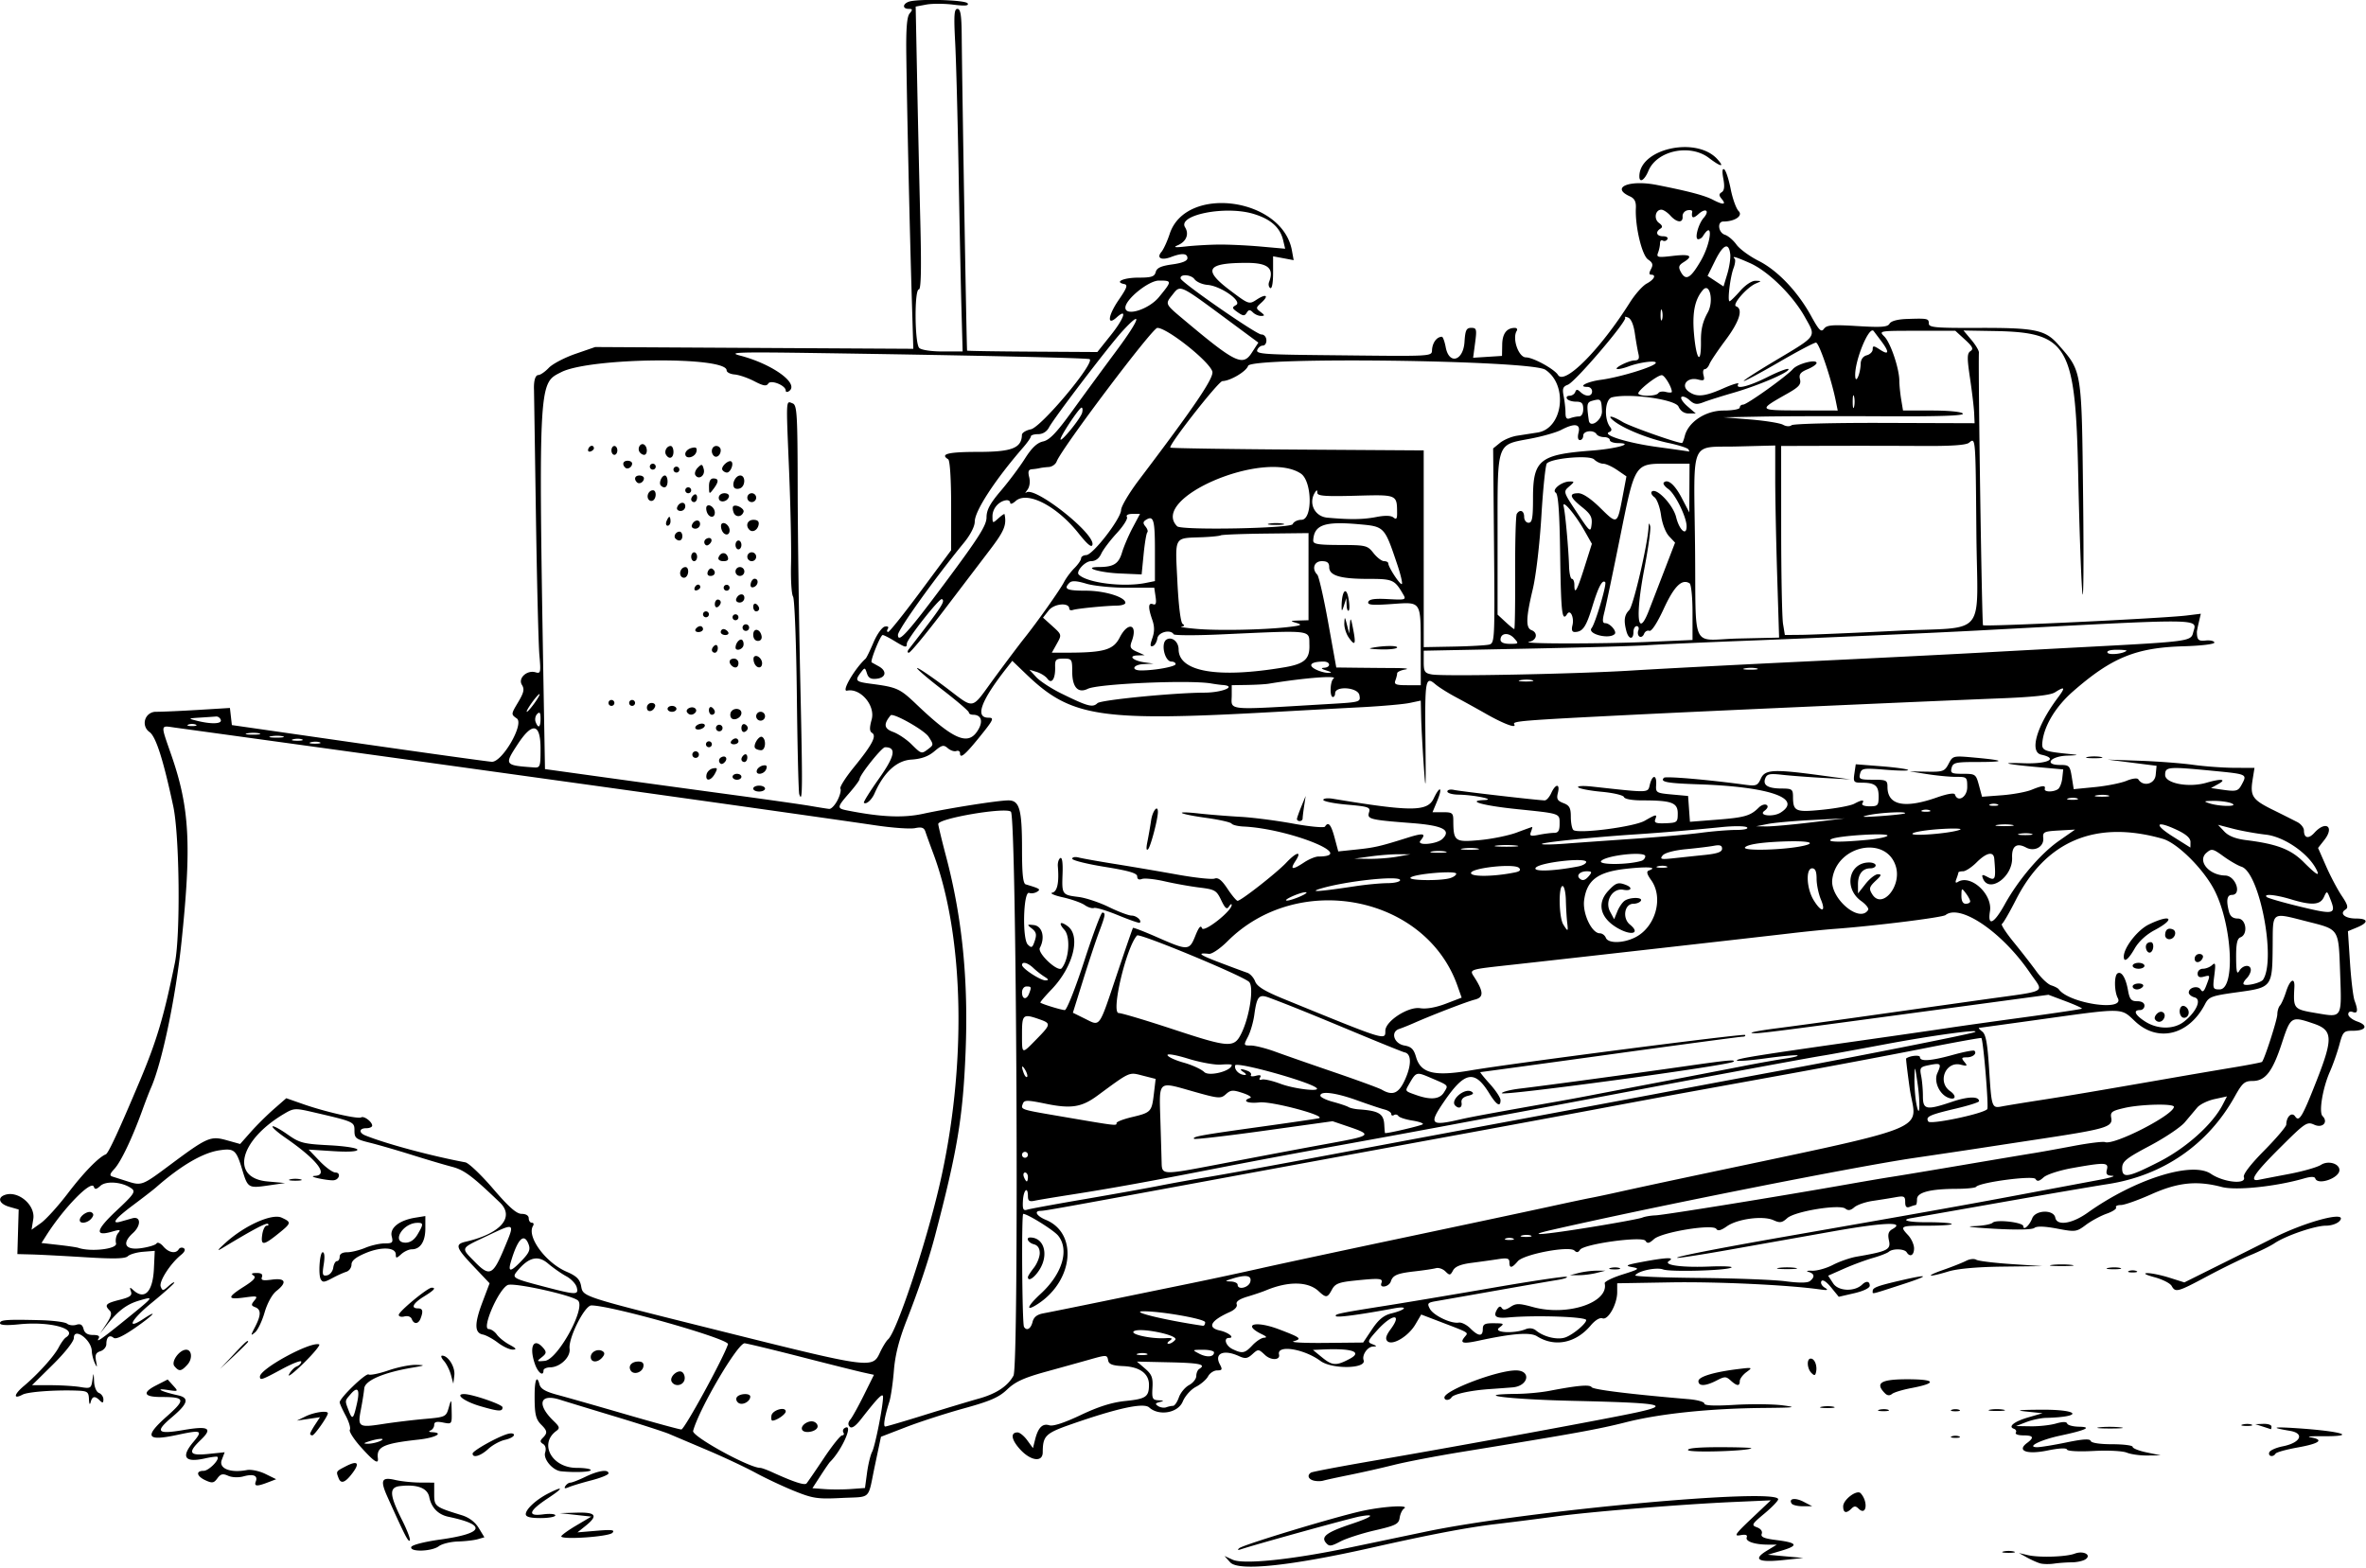 <?xml version="1.0"?>
<svg xmlns="http://www.w3.org/2000/svg" width="750.938" height="497.813" viewBox="0 0 750.938 497.813">
  <path d="M390.453 495.92l-1.823-2.014 2.6 1.184c3.427 1.562 18.68-.004 36.739-3.77 7.219-1.507 18.208-3.804 24.421-5.106 31.753-6.656 111.985-14.04 111.985-10.306 0 .485-1.96 2.521-4.357 4.525-4.061 3.394-4.222 3.692-2.36 4.381 1.198.443 1.794 1.27 1.489 2.066-.386 1.005.753 1.485 4.688 1.977 6.686.835 7.122 1.716 1.656 3.343l-4.397 1.308 5.625.512 5.625.511-6.532.687c-7.784.819-9.571-.225-5.078-2.965l3.172-1.933-2.812-.017c-4.248-.024-7.19-1.039-6.701-2.311.298-.778-.352-.993-2.057-.68-2.125.389-1.595-.393 3.601-5.307l6.094-5.763-11.718.519c-16.652.737-45.704 3.103-56.72 4.619-5.156.71-13.593 1.783-18.75 2.385-8.907 1.04-20.97 3.328-39.103 7.42-26.184 5.907-42.666 7.63-45.287 4.735zm257.085.334c-.925-.258-2.823-1.104-4.219-1.88l-2.538-1.412 2.813.665c3.582.847 12.163.577 14.917-.47 2.752-1.047 5.482.438 3.364 1.829-.773.507-2.725.93-4.336.937-1.611.007-4.143.191-5.625.407-1.482.217-3.452.182-4.376-.076zm-11.679-3.775c.903-.236 2.38-.236 3.282 0 .902.236.164.429-1.641.429s-2.543-.193-1.64-.43zm-505.325-1.424c.217-.651 4.137-1.659 9.219-2.37 13.943-1.95 14.902-4.636 2.578-7.223-3.258-.684-5.415-2.896-6.084-6.241-.58-2.899-3.836-4.124-9.302-3.5-3.513.4-3.358 2.78.708 10.868 1.623 3.228 2.705 6.115 2.405 6.415-.5.5-1.516-1.484-7.004-13.673-2.477-5.5-2.012-6.578 2.394-5.554 1.902.442 5.462.813 7.911.826l4.454.022v3.636c0 3.91.229 4.086 8.744 6.704 2.323.714 4.222 2.143 5.387 4.054l1.798 2.95-2.105.61c-1.158.335-4.004.665-6.324.732-2.32.068-5.038.743-6.04 1.5-2.243 1.697-9.29 1.894-8.74.244zm262.747.398c1.254-1.131 31.101-10.157 39.375-11.907 6.873-1.454 14.834-1.885 12.985-.704-.592.38-1.225 1.703-1.406 2.943-.29 1.986-1.218 2.458-7.829 3.981-4.125.95-9.058 2.539-10.963 3.53-3.087 1.608-3.592 1.648-4.652.371-1.587-1.912.406-3.352 8.252-5.963 6.641-2.21 7.804-3.317 2.441-2.325-2.993.554-33.558 9.009-37.734 10.438-.883.302-1.057.167-.469-.364zm-215.137-3.778c.01-.354 2.158-1.91 4.774-3.456l4.755-2.813-5.008-.55-5.009-.55 5.39-.153c6.139-.174 6.878.927 2.813 4.19l-2.578 2.068 6.094-.51c4.857-.405 5.87-.27 4.99.665-1.161 1.234-16.255 2.266-16.221 1.11zm-11.269-7.043c0-1.586 3.362-4.667 7.22-6.616 4.878-2.465 4.814-1.738-.136 1.53-6.184 4.085-6.724 5.842-1.584 5.152 2.131-.286 3.875-.138 3.875.329 0 .466-2.11.848-4.688.848-3.267 0-4.687-.376-4.687-1.243zM585 478.147c0-2.14 4.391-5.419 5.552-4.146 2.48 2.72 1.833 7.384-.677 4.874-.875-.875-1.375-.875-2.25 0-1.648 1.648-2.625 1.377-2.625-.728zm-16.366-.895c-1.01-1.633 1.162-1.934 3.847-.534l2.675 1.395-2.991.006c-1.646.003-3.235-.387-3.531-.866zm-316.424-3.93c-3.555-1.429-9.127-4.043-12.384-5.81-3.256-1.766-10.139-5-15.295-7.186l-12.187-5.17c-1.547-.658-9.352-3.171-17.344-5.585-7.992-2.414-15.754-4.781-17.25-5.261-6.478-2.08-7.51 1.479-1.972 6.809 1.852 1.781 1.967 2.234.79 3.095-5.594 4.09-1.392 11.723 6.453 11.723 2.463 0 4.479.317 4.478.704 0 .613-5.055.817-9.432.38-2.651-.265-5.7-3.873-5.038-5.962.372-1.171.117-2.222-.655-2.7-1.007-.622-1.028-1.018-.1-1.945 1.548-1.549 1.47-2.223-.477-4.168-1.796-1.793-2.15-3.42-2.109-9.682.03-4.66.748-6.145 1.528-3.164.383 1.466 1.883 2.34 5.822 3.392 2.918.78 12.688 3.564 21.71 6.188 9.024 2.623 16.901 4.77 17.506 4.77.988 0 13.434-22.758 14.8-27.064.525-1.653-37.019-12.311-43.367-12.311-2.122 0-7.343 10.384-6.904 13.732.35 2.671-2.99 5.877-6.174 5.924-1.16.018-2.109.453-2.109.969 0 2.06-1.753.762-2.72-2.015-1.98-5.676-.324-8.684 2.744-4.987.985 1.187.883 1.678-.588 2.834-1.68 1.32-1.625 1.384.974 1.142 4.069-.377 13.077-16.718 10.551-19.14-1.793-1.719-20.574-5.85-22.361-4.92-2.993 1.56-8.32 13.961-5.997 13.961.744 0 1.904.779 2.578 1.73.674.952 2.49 2.411 4.038 3.244 2.137 1.15 2.384 1.522 1.026 1.551-.983.02-3.106-.969-4.718-2.198-1.612-1.23-3.761-2.394-4.776-2.588-2.672-.51-2.71-3.432-.132-10.257l2.27-6.013-5.038-5.321c-5.746-6.068-6.056-7.064-2.46-7.898 11.055-2.563 15.58-7.802 10.745-12.438-8.845-8.48-11.335-10.332-15.263-11.348-2.285-.592-7.951-2.27-12.592-3.729-4.64-1.459-10.652-3.201-13.36-3.871-4.46-1.104-4.921-1.462-4.921-3.818 0-2.83-.07-2.86-13.078-5.877-5.805-1.347-6.18-1.323-9.375.582-14.167 8.449-17.007 20.335-5.114 21.401l5.536.497-5.462.792c-6.18.897-6.381.772-8.138-5.066-1.89-6.28-2.53-6.817-7.265-6.107-5.269.79-12.206 4.85-20.047 11.732-.882.773-4.149 3.305-7.26 5.625-5.675 4.23-7.158 6.148-4.094 5.294.902-.252 2.59-.73 3.75-1.064 2.767-.795 2.92 2.247.235 4.676-3.647 3.3-2.492 5.496 2.527 4.808 2.421-.332 4.655-1.013 4.965-1.514.313-.506 1.267-.087 2.15.945 1.722 2.01 3.959 2.422 4.898.902.324-.524 1.04-.674 1.59-.334.63.39.315 1.173-.857 2.124-3.426 2.78-7.067 8.459-6.452 10.062.542 1.412.75 1.4 2.448-.135 1.02-.924 1.856-1.43 1.856-1.126 0 .305-3.233 3.195-7.183 6.423-6.483 5.297-8.318 8.826-2.664 5.12 5.092-3.336 3.2-1.203-2.373 2.675-3.99 2.777-6.344 3.875-7.05 3.29-1.298-1.078-2.293-.206-2.293 2.01 0 .91-.845 1.923-1.877 2.25-1.448.46-1.766 1.171-1.392 3.11.408 2.113.344 2.215-.4.64-.488-1.031-.916-2.75-.953-3.82-.121-3.59-5.69-7.643-5.69-4.142 0 1.09-2.795 4.643-6.635 8.438l-6.634 6.555 5.931.01c3.262.007 7.48.267 9.374.58 3.237.536 3.466.41 3.844-2.12.39-2.616.405-2.606.542.388.08 1.766.739 3.306 1.546 3.616.774.297 1.407 1.212 1.407 2.033 0 1.162-.25 1.243-1.125.368-1.56-1.558-2.414-1.407-2.917.516-.264 1.01-.47.649-.537-.937-.098-2.309-.477-2.593-3.625-2.717-6.926-.274-15.733.36-17.424 1.255-3.05 1.614-2.825-.025.375-2.717 4.51-3.795 9.585-9.426 11.092-12.305.72-1.376 1.73-2.775 2.246-3.11 4.132-2.68-4.862-5.2-14.895-4.172-3.884.398-6.003.275-6.003-.349 0-1.086 1.944-1.236 12.656-.974 4.125.1 8.007.6 8.627 1.112.62.51 1.939.67 2.93.356 1.304-.414 1.943-.045 2.302 1.329.342 1.307 1.274 1.901 2.984 1.901 1.747 0 2.273.348 1.768 1.172-.914 1.49 1.328-.115 9.874-7.071 7.774-6.328 7.837-6.435 2.976-5-3.911 1.155-6.648 3.224-10.184 7.697l-2.162 2.733 2.043-3.119c1.51-2.307 1.767-3.393.989-4.172-1.743-1.743-1.244-2.282 3.134-3.384 3.37-.849 4.075-1.374 3.612-2.69-.47-1.334-.343-1.42.688-.463 3.633 3.37 6.27.663 6.616-6.79l.26-5.616-3.697.299c-2.034.164-4.21.794-4.838 1.4-.84.812-4.416.9-13.593.332-6.85-.423-14.483-.822-16.963-.885l-4.509-.116.207-7.074.206-7.075-2.963-.85c-3.128-.897-3.926-2.82-1.549-3.733 4.214-1.617 9.878 3.106 9.145 7.625l-.547 3.372 2.977-2.12c1.637-1.166 5.475-5.402 8.528-9.413 5.01-6.58 9.812-11.515 12.057-12.391.816-.318 4.132-7.477 10.792-23.293 5.387-12.792 7.65-20.41 11.139-37.5 1.802-8.825 1.475-40.397-.514-49.687-3.164-14.777-5.499-22.091-7.521-23.561a3.527 3.527 0 012.09-6.44c1.972 0 8.047-.272 13.5-.606l9.914-.607.31 2.716.31 2.716 40.312 5.792c22.172 3.185 41.158 5.822 42.19 5.859 3.34.121 10.363-12.046 7.935-13.747-1.86-1.302-1.856-1.342.407-5.137 1.838-3.083 2.073-4.156 1.21-5.538-1.321-2.116 1.622-4.801 4.358-3.976 1.585.479 1.682.038 1.194-5.428-.293-3.273-.794-23.458-1.113-44.856-.32-21.398-.591-39.117-.602-39.375-.12-2.861.414-4.69 1.374-4.704.645-.009 2.138-1.034 3.318-2.28 1.18-1.244 4.977-3.24 8.438-4.436l6.291-2.174 50.485.28 50.484.28-.558-18.561c-.62-20.638-1.417-56.294-1.665-74.521-.116-8.56.179-12.308 1.052-13.36 1.014-1.222.964-1.462-.308-1.462-1.949 0-1.974-1.5-.038-2.243 2.697-1.035 18.056-.63 18.75.493.477.77-.773.884-4.552.411-2.865-.358-6.722-.367-8.57-.02l-3.363.631.46 23.099c.254 12.704.707 32.907 1.007 44.895.381 15.229.243 21.797-.46 21.797-1.449 0-1.339 17.104.12 18.563.653.652 3.781 1.125 7.453 1.125h6.327l-.383-13.829c-.211-7.605-.62-27.328-.909-43.828-.289-16.5-.776-34.746-1.083-40.547-.452-8.557-.316-10.546.722-10.544.977.002 1.297 1.94 1.355 8.203.179 19.538 1.556 100.094 1.714 100.276.096.11 9.435.256 20.755.324l20.58.122 4.368-5.473c4.178-5.237 5.267-8.69 1.73-5.49-3.137 2.84-2.694-.67.71-5.62 2.621-3.815 2.94-4.745 1.711-4.994-3.255-.657-.172-2.038 4.552-2.038 4.106 0 5.074-.314 5.455-1.771.346-1.323 1.68-1.939 5.266-2.432 3.188-.438 4.802-1.104 4.802-1.979 0-1.554-1.738-1.68-5.174-.374-3.11 1.183-4.722.336-3.075-1.616.67-.794 1.85-3.372 2.624-5.73 5.133-15.648 35.756-11.488 38.786 5.27l.558 3.086-3.266-.613-3.266-.612v5.316c0 3.143-.366 5.09-.896 4.762-.493-.305-.659-1.175-.368-1.933 1.669-4.348-.347-6.061-7.13-6.061-12.724 0-14.008 2.138-5.246 8.739 5.937 4.473 6.026 4.504 8.443 2.92 3.02-1.978 4.003-1.316 1.462.984-1.766 1.598-1.78 1.764-.24 2.933 1.377 1.046 1.405 1.244.179 1.269-.8.016-1.977-.494-2.618-1.135-.927-.927-1.326-.901-1.96.125-.668 1.081-1.128 1.057-2.852-.151-1.835-1.285-1.89-1.533-.516-2.303 2.095-1.172-4.847-6.062-9.078-6.395-1.635-.129-3.493-.947-4.13-1.818-1.12-1.53-4.787-1.685-4.381-.185.367 1.36 24.155 17.84 25.622 17.75.795-.048 1.508.723 1.582 1.714.075.992-.426 1.803-1.112 1.803-.686 0-1.49.632-1.787 1.406-.468 1.219 2.137 1.434 19.587 1.616 38.739.403 35.55.588 35.925-2.085.3-2.147 1.582-3.7 3.082-3.736.33-.007.88 1.488 1.225 3.324 1.061 5.658 5.572 4.374 5.962-1.697.238-3.717.593-4.453 2.142-4.453 1.688 0 1.799.429 1.226 4.744l-.63 4.744 4.582-.291 4.582-.291.065-3.59c.063-3.489 1.4-5.272 3.974-5.302.675-.007.957.423.627.957-1.497 2.422.592 8.404 2.935 8.404 2.26 0 9.029 3.711 10.188 5.587 2.064 3.34 13.406-8.106 22.793-23.004 1.65-2.618 4.057-5.326 5.35-6.018 2.388-1.278 3.141-2.815 1.379-2.815-.662 0-.669-.565-.021-1.775.746-1.395.548-2.046-.93-3.047-1.953-1.321-4.141-10.53-3.872-16.292.098-2.074-.41-3.078-1.898-3.75-6.24-2.82-.202-5.35 8.615-3.61 10.025 1.978 15.108 3.321 17.71 4.678 3.264 1.703 4.375 1.633 2.87-.182-.981-1.181-.99-1.624-.047-2.207.817-.505.974-1.821.513-4.283-.432-2.299-.335-3.348.274-2.972.517.32 1.438 3.112 2.047 6.205.608 3.092 1.75 6.266 2.535 7.052 1.476 1.476-1.214 3.308-4.856 3.308-2.035 0-1.61 3.539.506 4.21 1.017.324 2.661 1.723 3.653 3.11.991 1.388 4.148 3.706 7.014 5.151 6.046 3.05 12.414 9.736 16.704 17.541 2.51 4.565 3.189 5.238 4.067 4.037.88-1.204 2.627-1.347 10.553-.867 7.669.465 9.642.32 10.25-.755.47-.833 2.509-1.393 5.44-1.494 6.674-.231 7.03-.158 7.03 1.446 0 1.242 2.124 1.435 15.235 1.388 18.564-.067 21.717.58 25.87 5.314 7.564 8.625 7.406 7.64 7.874 49.06.23 20.358.113 33.64-.261 29.515s-.958-20.762-1.298-36.972c-.872-41.641-3.133-45.52-26.764-45.927l-9.653-.166 2.467 2.932c1.358 1.613 2.45 3.428 2.427 4.033-.254 6.843.946 86.223 1.31 86.587.53.531 57.262-2.18 64.632-3.089l4.494-.554-.63 2.671c-.347 1.47-.626 2.883-.621 3.141.049 2.513.483 2.927 2.81 2.683 1.417-.148 2.652.136 2.743.633.096.518-4.1 1.029-9.843 1.198-15.075.444-22.725 3.572-35.013 14.313-5.395 4.715-9.051 10.666-9.699 15.784-.384 3.036.084 3.253 8.92 4.136 2.72.272 2.537.354-1.071.478-5.347.184-7.504 2.963-2.3 2.963 2.941 0 3.17.233 3.746 3.842l.615 3.843 6.77-.665c3.725-.365 8.217-1.26 9.984-1.989 1.855-.765 3.44-.96 3.75-.462 1.531 2.457 5.225 1.526 5.509-1.388l.284-2.913-7.784-.986-7.784-.985 10.313.37c5.672.203 13.265.784 16.875 1.29 3.61.505 9.464.932 13.01.95l6.448.03-.588 3.675c-.842 5.27-.097 6.4 6.328 9.586a790.767 790.767 0 017.841 3.934c1.156.597 2.106 1.8 2.11 2.671.011 2.455 1.461 2.778 3.308.737 3.63-4.01 6.482-1.942 3.155 2.288l-1.981 2.519 2.553 5.81c1.404 3.196 3.64 7.425 4.97 9.397 1.889 2.803 2.147 3.752 1.183 4.348-2.02 1.25-.18 2.847 3.28 2.847 3.995 0 4.156 1.263.36 2.835l-2.866 1.187.652 9.942c.358 5.469 1.015 10.92 1.46 12.113 1.172 3.148.997 4.197-.598 3.584-.829-.318-1.407-.011-1.407.746 0 .707 1.298 1.737 2.883 2.29 3.57 1.244 2.759 2.928-1.41 2.928-2.91 0-3.179.279-4.302 4.454-.658 2.449-2.012 6.296-3.008 8.548-2.286 5.171-3.557 12.854-2.329 14.082 1.923 1.923-.006 3.935-2.628 2.74-2.299-1.048-2.837-.686-10.812 7.252-8.237 8.199-10.019 10.896-6.753 10.224.902-.186 5.227-1.019 9.61-1.85 4.382-.833 8.922-2.13 10.087-2.884 2.255-1.46 5.85-.438 5.85 1.66 0 2.56-6.892 4.942-7.657 2.648-.208-.626-1.407-.623-3.594.01-8.896 2.573-21.57 3.894-26.045 2.714-7.95-2.097-13.929-1.484-22.387 2.296-4.209 1.88-8.558 3.419-9.665 3.419-1.107 0-1.8.345-1.539.767.261.422-1.085 1.317-2.991 1.988-1.906.671-4.865 2.267-6.574 3.546-3.003 2.247-3.313 2.287-9.15 1.186-3.98-.752-6.437-.827-7.203-.22-.724.572-5.589.669-12.883.256-6.445-.365-9.377-.73-6.515-.812 2.862-.082 5.628-.574 6.147-1.093 1.132-1.131 9.743-.135 9.743 1.127 0 1.486 1.951-.26 2.807-2.51 1.026-2.699 6.822-2.874 7.333-.222.518 2.688 5.307 1.958 10.249-1.56 15.001-10.684 33.162-16.416 39.143-12.357 4.053 2.75 11.395 3.482 10.459 1.042-.328-.855 2.073-3.991 6.462-8.438 3.842-3.891 6.991-7.603 7-8.247.03-2.528 1.768-4.12 2.815-2.578 1.27 1.87 2.235.271 6.73-11.156 5.363-13.628 5.246-16.22-.82-18.287-7.172-2.444-7.32-2.353-10.143 6.24-2.974 9.048-5.235 11.953-9.307 11.954-2.505 0-3.243.646-5.623 4.922-8.507 15.285-22.804 25.135-40.386 27.822-4.125.631-19.523 3.269-34.219 5.862a14532.591 14532.591 0 01-27.863 4.902c-3.89.635-1.251 1.359 4.867 1.335 3.953-.015 7.44.224 7.748.533.309.308-3.095.56-7.564.56-8.853 0-9.003.073-6.25 3.029 1.031 1.107 1.875 2.988 1.875 4.18 0 2.22-1.308 2.905-2.344 1.229-.702-1.136-4.436-1.24-5.672-.158-.49.429-2.765 1.314-5.056 1.967-2.29.653-6.423 2.186-9.183 3.406l-5.018 2.22 1.606 2.451c1.642 2.507 6.792 2.704 9.214.353 1.28-1.241 2.39-1.064 2.39.381 0 .733-2.023 1.712-4.916 2.38l-4.916 1.135-2.441-2.99c-1.5-1.837-2.684-2.597-3.072-1.97-.347.562.116 1.48 1.029 2.04 1.337.82 1.02.93-1.621.56-10.084-1.413-32.61-2.468-47.344-2.218l-16.875.287v2.812c0 3.835-2.902 8.993-4.677 8.312-.827-.317-2.323.59-3.731 2.264-4.745 5.64-11.437 6.981-17.064 3.422-2.11-1.334-7.873-.895-18.511 1.411-5.037 1.092-6.082.804-4.408-1.214 1.214-1.463 1.721-1.155-8.021-4.88l-5.788-2.213-1.88 3.188c-2.228 3.775-7.327 6.803-8.865 5.265-.723-.723-.425-1.803 1.045-3.792 3.816-5.16.497-4.94-4.22.281-3.119 3.453-3.252 3.822-1.608 4.466 1.533.601 1.56.712.183.768-1.72.07-3.525 2.717-2.943 4.316 1.001 2.75-10.022 2.948-13.698.244-5.285-3.886-13.918-5.229-13.148-2.044.445 1.84-2.537 1.951-4.438.165-2.051-1.927-2.17-1.935-4.003-.277-1.575 1.426-2.285 1.529-4.273.623-4.881-2.224-7.945-.886-6.056 2.645.86 1.607.73 1.894-.861 1.894-1.031 0-2.324.84-2.873 1.865-.55 1.026-2.285 2.53-3.857 3.344-1.607.83-3.448 2.887-4.204 4.697-1.51 3.614-7.543 4.665-10.647 1.855-1.745-1.578-9.936.18-24.57 5.275-8.377 2.917-9.183 3.702-9.215 8.98-.02 3.243-3.832 2.732-7.196-.966-2.8-3.076-3.135-5.363-.785-5.363.687 0 2.066 1.121 3.064 2.491l1.815 2.491.683-2.72c.958-3.82 2.356-5.217 4.53-4.526 1.192.378 4.763-.79 9.946-3.252 5.659-2.688 9.916-4.027 14.18-4.462 6.52-.664 7.464-1.308 7.486-5.11.021-3.581-2.935-5.741-8.158-5.961-3.35-.14-4.56-.586-4.787-1.757-.364-1.887-.366-1.887-6.26-.222-2.577.728-8.695 2.43-13.593 3.781-6.891 1.901-9.649 3.167-12.188 5.592-2.635 2.518-5.33 3.7-13.697 6.007-5.73 1.58-14.009 4.256-18.399 5.949l-7.982 3.077-1.953 9.272c-2.332 11.075-.844 9.667-10.742 10.166-7.377.371-8.919.143-14.704-2.182zm22.978-5.83c.36-2.66 1.09-5.666 1.625-6.681.943-1.79 3.474-14.531 3.451-17.373-.011-1.464-1.54.072-6.89 6.923-1.825 2.338-3.029 3.172-3.663 2.538-.634-.634-.575-1.39.18-2.299.618-.745 2.557-4.243 4.308-7.774l3.184-6.42-3.457-.762c-1.902-.42-10.63-2.604-19.395-4.855-8.765-2.25-16.936-4.228-18.157-4.394-2.102-.285-14.427 20.641-16.388 27.824-.46 1.684 17.776 11.719 21.297 11.719.427 0 2.107.606 3.732 1.347 6.857 3.129 10.356 4.276 10.96 3.596.355-.399 2.824-3.994 5.488-7.99 2.664-3.996 5.278-7.266 5.808-7.266.53 0 .722-.393.425-.873-.296-.48-.14-1.12.349-1.421 3.074-1.9-.71 6.897-4.616 10.731-.263.258-1.624 2.238-3.025 4.4l-2.548 3.932 3.963.288c2.179.157 5.932.143 8.34-.033l4.376-.32.653-4.836zM254.63 453.91c-.81-1.31 1.986-3.272 3.717-2.608.823.316 1.323 1.101 1.11 1.745-.473 1.438-4.074 2.081-4.827.863zm-9.767-4.613c.332-1.741 4.512-2.918 4.512-1.27 0 .91-2.905 2.91-4.226 2.91-.33 0-.458-.738-.286-1.64zm-10.405-3.933c-.693-.429-.97-1.248-.617-1.822.761-1.23 4.284-1.411 4.284-.22 0 1.514-2.379 2.838-3.667 2.042zm58.948 3.789c6.462-2.013 14.281-4.37 17.375-5.237 5.475-1.535 9.112-3.958 10.889-7.254 1.783-3.307.99-177.19-.816-178.996-1.555-1.555-23.237 2.129-23.065 3.919.073.761 1.192 5.392 2.486 10.29 5.153 19.505 7.122 39.382 6.178 62.344-.844 20.512-2.615 31.114-9.709 58.125-1.965 7.484-5.201 17.124-8.969 26.719-2.444 6.224-3.668 11.045-4.066 16.01-.313 3.907-.96 8.336-1.436 9.843-1.498 4.73-2.022 7.897-1.307 7.897.379 0 5.977-1.647 12.44-3.66zm78.907-2.903c.5 0 1.33-1.205 1.843-2.678.514-1.473 1.968-3.232 3.233-3.909 1.264-.676 2.298-1.977 2.298-2.891 0-.914.422-1.922.938-2.24 2.31-1.428.236-1.89-9.425-2.103l-10.35-.228 2.577 2.218c2.141 1.841 2.54 2.875 2.35 6.087-.203 3.447.006 3.88 1.92 3.978 1.79.09 1.852.184.37.563-1.429.366-1.52.618-.469 1.288.72.458 1.87.626 2.557.374.687-.253 1.658-.459 2.158-.459zm-93.104-16.752c.865-1.872 2.057-3.826 2.649-4.342 2.71-2.36 11.88-29.813 16.282-48.75 8.75-37.63 7.99-79.006-1.94-105.528-1.05-2.803-2.16-5.876-2.468-6.828-.438-1.353-1.166-1.61-3.332-1.177-1.524.305-7.054-.08-12.289-.855-12.55-1.859-60.897-8.68-99.517-14.04l-47.344-6.574c-9.023-1.254-28.852-3.992-44.063-6.085-15.21-2.093-29.449-4.053-31.64-4.356-4.746-.656-4.658-1.339-1.14 8.804 5.78 16.67 6.416 28.478 3.19 59.295-1.86 17.756-6.227 38.548-9.748 46.407-.462 1.031-1.68 4.195-2.705 7.031-3.142 8.687-6.765 16.301-8.8 18.491-1.513 1.629-1.65 2.175-.625 2.496.722.226 2.746.87 4.499 1.43 4.764 1.525 4.84 1.497 13.74-5.138 11.84-8.827 12.868-9.274 18.022-7.83l4.236 1.185 3.376-3.813c1.857-2.098 5.153-5.368 7.323-7.267l3.946-3.453 5.429 1.901c6.913 2.421 17.342 4.8 18.339 4.185.888-.55 3.496 1.402 3.496 2.615 0 .453-.844.823-1.875.823-2.312 0-2.457 1.442-.234 2.328 6.777 2.7 20.873 6.483 31.682 8.503 1.054.197 5.007 3.958 8.784 8.357 5.045 5.878 7.459 8 9.099 8 1.359 0 2.231.55 2.231 1.406 0 .773.447 1.406.993 1.406s.712.454.37 1.01c-2.086 3.374 3.999 11.677 10.656 14.541 3.103 1.335 4.175 2.37 4.586 4.427.725 3.625-.792 3.134 45.27 14.636 46.29 11.559 47.245 11.69 49.522 6.759zm149.17 1.832c4.213-2.244.721-3.41-8.848-2.958l-2.812.133 2.812 2.305c3.33 2.729 4.564 2.802 8.848.52zm-43.067-2.055c0-.46-1.582-.831-3.515-.824-3.47.014-3.485.03-1.172 1.245 2.409 1.266 4.688 1.06 4.688-.421zm-21.31.423c-.634-.257-1.9-.273-2.812-.035-.912.237-.393.448 1.154.467 1.547.019 2.293-.176 1.658-.432zm33.498-2.667c1.211-1.289 2.867-2.372 3.679-2.407 1.025-.044.848-.367-.577-1.056-6.562-3.171-2.235-4.485 5.317-1.614 6.937 2.636 7.408 3.016 4.697 3.782-1.284.363 3.15.606 9.853.54l12.187-.121 2.813-4.208c2.051-3.07 3.7-4.43 6.094-5.026 4.88-1.216 5.509-2.477.797-1.599-10.491 1.956-17.839 2.949-18.312 2.476-.646-.646 1.028-1 15.64-3.307 6.445-1.017 21.781-3.59 34.08-5.716 12.299-2.127 22.846-3.698 23.437-3.49.592.206-.822.68-3.142 1.05s-11.18 1.907-19.688 3.413a5700.416 5700.416 0 01-18.525 3.258c-2.736.466-2.95.72-2.034 2.43 1.138 2.125 6.728 4.802 9.167 4.388.866-.146 2.518.677 3.67 1.83 2.597 2.596 3.972 2.672 3.972.221 0-1.547.615-1.87 3.516-1.845 3.294.028 3.4.116 1.695 1.406-2.098 1.587 4.692 1.98 8.383.485 1.17-.474 2.403-.323 3.281.402 2.517 2.08 6.899 3.097 9.38 2.18 2.431-.9 6.558-4.348 6.558-5.48 0-1.059-16.063-1.609-24.581-.842-4.067.366-4.997-.24-3.76-2.45.599-1.07 1.107-1.251 1.54-.55.462.746 1.25.654 2.733-.318 1.83-1.198 2.716-1.194 7.217.036 10.888 2.975 24.082-1.411 22.723-7.555-.114-.516 2.42-1.769 5.632-2.784 5.39-1.704 5.623-1.886 3.027-2.363-2.37-.435-1.838-.698 3.39-1.67 7.599-1.412 10.332-1.501 8.393-.274-2.064 1.306 3.97 2.14 12.868 1.776 4.184-.17 7.31-.042 6.947.286-1.084.979-19.36 1.513-21.732.635-2.113-.782-7.955.466-8.822 1.884-.213.35 8.957.717 20.378.818 11.42.1 23.718.576 27.328 1.055 4.282.569 6.97.547 7.734-.064 1.632-1.302 1.462-2.359-.469-2.92-.902-.261-.375-.426 1.172-.364 1.547.061 4.52-.775 6.606-1.858 2.087-1.083 5.462-2.255 7.5-2.605 9.838-1.688 10.911-2.222 10.275-5.12-.444-2.02-.17-2.916 1.109-3.634 4.283-2.404-2.743-2.14-18.807.707-9.347 1.657-23.976 4.253-32.509 5.77-8.532 1.515-16.126 2.71-16.875 2.653-1.848-.14 12.563-2.975 35.201-6.925 41.535-7.249 56.118-9.851 73.594-13.133 10.055-1.889 21.234-3.986 24.844-4.66 3.61-.674 5.564-1.272 4.344-1.327-1.738-.08-2.113-.508-1.729-1.977.598-2.287-.574-2.34-10.91-.498-4.121.734-8.167 2.044-9.198 2.977-1.398 1.265-2.013 1.386-2.559.503-.734-1.187-17.762 1.07-18.855 2.499-.257.337-3 .621-6.093.631-8.519.028-12.657 1.109-12.657 3.306 0 1.007-.176 1.832-.392 1.832-.215 0-1.059.256-1.875.57-1.077.413-1.482 0-1.482-1.511 0-1.834-.36-2.015-3.047-1.532-1.676.301-4.946.826-7.266 1.166-2.32.34-4.95 1.254-5.842 2.03-1.151 1-1.968 1.128-2.812.438-1.827-1.493-16.065.824-18.478 3.007-1.636 1.481-2.317 1.582-4.367.648-3.296-1.502-11.405-.434-14.784 1.947-1.881 1.326-2.887 1.574-3.348.828-1.027-1.661-17.327 1.003-19.792 3.234-1.52 1.376-2.104 1.494-2.692.543-.97-1.571-19.653 1.004-20.805 2.868-.525.85-1.049.92-1.737.232-1.594-1.594-16.076 1.134-17.993 3.389-1.897 2.23-2.663 2.318-2.663.305 0-1.236-.67-1.423-3.515-.983-1.934.299-5.746.831-8.472 1.183-3.457.445-5.242 1.174-5.904 2.41-.858 1.605-1.086 1.634-2.408.312-.803-.803-2.154-1.27-3.002-1.036-.848.233-3.866.687-6.707 1.008-5.62.637-6.986 1.216-7.636 3.237-.234.729-1.112 1.425-1.95 1.548-.97.143-1.342-.255-1.022-1.09.578-1.504-.505-1.592-8.841-.72-4.677.488-5.88.981-6.859 2.812-1.429 2.67-1.855 2.72-4.234.504-3.36-3.13-9.66-3.214-16.793-.222-1.032.432-3.633 1.312-5.782 1.955-2.606.78-3.746 1.589-3.424 2.43.289.752-.591 1.74-2.187 2.453-6.099 2.726-7.3 4.967-3.15 5.878 2.726.599 4.87 2.347 2.88 2.347-1.817 0-1.025 2.51 1.116 3.543 3.142 1.515 3.915 1.369 6.328-1.2zm103.594-22.969c1.547-.393 4.078-.715 5.625-.715h2.812l-2.812.716c-1.547.393-4.078.715-5.625.715h-2.813l2.813-.716zm10.096-1.587c.912-.237 2.178-.222 2.812.035.635.257-.111.451-1.658.432-1.547-.019-2.066-.229-1.154-.467zm53.42-.021c1.417-.215 3.738-.215 5.156 0 1.418.214.257.39-2.578.39-2.836 0-3.997-.176-2.579-.39zm-191.6 22.84c1.262-1.52-11.745-4.121-13.222-2.645-.964.964 5.728 2.377 10.056 2.123 2.186-.129 2.499.05 1.406.798-.773.53-.93.97-.35.978.582.007 1.532-.556 2.11-1.254zm-45.298-5.652c.399-1.588 1.42-2.39 3.534-2.775 1.635-.298 10.145-2.015 18.91-3.816 8.766-1.8 21.211-4.354 27.657-5.673 6.445-1.32 16.359-3.446 22.03-4.726 5.673-1.28 26.345-5.71 45.938-9.846 19.594-4.135 40.266-8.534 45.938-9.776 5.672-1.241 11.578-2.493 13.125-2.781 1.547-.288 5.765-1.182 9.375-1.986 3.61-.804 11.414-2.494 17.343-3.755 85.136-18.105 76.551-14.745 74.535-29.18-.707-5.062-1.208-9.263-1.113-9.336 1.151-.895 4.391-1.212 4.391-.43 0 1.469 3.445 1.226 10.543-.742 3.457-.958 6.495-1.532 6.751-1.276.884.884-.533 2.081-2.464 2.081-1.648 0-1.754.217-.719 1.465 1.062 1.28.916 1.39-1.156.87-4.806-1.206-7.525 5.484-3.402 8.372 2.179 1.526 1.79 3.014-.552 2.115-2.864-1.099-4.677-5.184-3.474-7.825 1.383-3.035 1.125-3.28-2.655-2.525-2.801.56-3.006.84-2.493 3.405.307 1.537.558 4.43.558 6.428 0 4.365 1.049 4.563 9.35 1.766 5.012-1.688 8.466-1.746 8.461-.143 0 .332-3.315 1.385-7.365 2.34-8.437 1.989-9.674 2.57-8.728 4.102.655 1.06 17.188-2.4 18.702-3.915.53-.529-1.244-21.975-1.867-22.584-.15-.146-8.498 1.364-18.553 3.355-10.054 1.99-29.039 5.573-42.187 7.959l-33.281 6.04c-5.157.934-17.39 3.206-27.188 5.046-9.797 1.841-32.789 6.095-51.094 9.452a85957.474 85957.474 0 00-71.718 13.196c-48.949 9.03-53.19 9.793-54.61 9.814-2.163.032-1.198 1.653 1.698 2.853 10.218 4.232 8.818 19.258-2.483 26.663-4.062 2.661-3.588.898.86-3.201 6.87-6.334 9.16-13.973 5.53-18.453-1.405-1.733-9.706-6.907-11.081-6.907-.59 0-.35 34.857.247 35.859.834 1.402 2.16.653 2.707-1.53zm-1.462-14.26c0-.305.844-1.628 1.875-2.939 1.031-1.31 1.875-3.42 1.875-4.688 0-1.517-.641-2.473-1.875-2.796-1.785-.467-2.682-2.147-1.146-2.147 4.341 0 5.939 5.31 3.031 10.079-1.63 2.672-3.76 4.084-3.76 2.491zm56.25 14.334c0-1.05-13.902-3.514-19.61-3.475-4.65.032 6.834 2.822 18.907 4.593.387.057.703-.446.703-1.118zm-199.449-11.091c-.287-1.1-1.787-2.682-3.332-3.516-1.544-.833-4.148-2.653-5.784-4.044-3.205-2.723-6.135-2.004-9.772 2.4-1.767 2.14-1.44 2.336 8.036 4.821 10.764 2.823 11.508 2.847 10.852.339zm213.783-1.75c.538-2.057-1.426-2.37-5.897-.938-2.248.72-2.258.755-.234.845 1.16.05 2.11.515 2.11 1.03 0 1.767 3.53.944 4.021-.937zM160.01 396.321c3.514-8.395 3.643-8.307-5.693-3.873-8.31 3.946-8.11 3.5-3.63 8.086 4.677 4.79 5.758 4.302 9.323-4.213zm5.649 3.757c2.338-2.456 2.743-3.456 2.089-5.156-1.433-3.725-3.44-1.711-5.605 5.625-1 3.384-.03 3.255 3.516-.469zm-128.825-5.395c-.27-1.034.016-2.492.636-3.24.967-1.164.687-1.231-1.961-.472-5.577 1.6-5.1-.54 1.493-6.708 5.522-5.165 6.103-6.022 4.752-7.01-2.835-2.073-8.03-2.52-9.875-.85-1.296 1.174-1.777 1.245-2.088.31-.759-2.276-9.47 6.614-15.022 15.332l-1.601 2.513 5.37.605c2.953.333 5.791.75 6.307.928 3.968 1.368 12.454.37 11.989-1.409zm-11.52-7.38c0-1.384 2.666-3.129 3.754-2.456.732.452.71 1.01-.074 1.955-1.212 1.46-3.68 1.796-3.68.5zm454.921 5.826c-.644-.26-1.699-.26-2.343 0-.645.26-.118.473 1.171.473 1.29 0 1.817-.213 1.172-.473zm5.643-.931c-.634-.257-1.9-.273-2.812-.035-.912.237-.393.448 1.154.467 1.547.019 2.293-.176 1.658-.432zm19.27-2.712c8.083-1.313 15.33-2.66 16.103-2.992.773-.331 2.672-.65 4.219-.71 2.674-.101 38.873-5.953 60.937-9.851 5.672-1.002 12-2.075 14.063-2.384 2.062-.31 12.187-1.993 22.5-3.742 10.312-1.75 20.437-3.448 22.5-3.775 2.062-.327 7.74-1.35 12.616-2.272 4.877-.922 9.391-1.476 10.032-1.23 2.85 1.094 21.746-8.592 21.854-11.202.044-1.077-10.506-.835-15.683.36-4.052.935-4.556 1.317-4.2 3.179.536 2.809-1.785 3.514-21.338 6.482-8.508 1.292-18.21 2.77-21.563 3.284-3.351.515-12.21 1.835-19.687 2.933-18.855 2.77-82.184 15.346-114.844 22.805-9.165 2.093-3.26 1.675 12.49-.885zm-160.877-8.851c9.137-1.564 19.895-3.495 23.906-4.292 4.011-.796 10.879-2.027 15.262-2.735 4.382-.708 21.68-3.86 38.437-7.006a33845.2 33845.2 0 0145.469-8.506c31.023-5.764 51.085-9.514 65.625-12.267a9500.03 9500.03 0 0135.156-6.56c23.454-4.33 57.236-11.041 58.594-11.642 2.55-1.129-13.13.99-28.125 3.799-9.282 1.739-18.14 3.358-19.688 3.597-4.174.647-30.137 5.447-61.406 11.353-15.21 2.873-31.031 5.847-35.156 6.61-4.125.763-15.516 2.885-25.313 4.716a6199.815 6199.815 0 01-35.625 6.525 2650.031 2650.031 0 00-35.156 6.605c-20.733 4.073-33.764 6.43-46.406 8.397-5.156.802-10.324 1.663-11.485 1.914-1.641.354-2.109.035-2.109-1.438 0-3.301-1.398-2.038-1.589 1.436-.15 2.74.098 3.24 1.407 2.833.873-.273 9.064-1.775 18.202-3.339zm-18.02-7.041c0-.774-.409-1.406-.908-1.406-.5 0-.665.632-.369 1.406.297.773.706 1.406.909 1.406.202 0 .368-.633.368-1.406zm359.03-4.823c8.646-4.42 16.94-11.865 20.166-18.102l1.367-2.643-3.953.857c-2.175.472-4.645 1.679-5.49 2.682-.846 1.003-2.615 3.105-3.932 4.67-1.316 1.564-6.32 4.922-11.119 7.462-7.49 3.964-8.731 4.959-8.769 7.023-.062 3.43 1.816 3.118 11.73-1.949zm-299.74 1.04c20.041-3.834 25.859-4.929 37.5-7.06 12.156-2.224 12.493-2.565 5.042-5.098l-5.14-1.748-21.745 3.024c-11.96 1.663-21.953 2.815-22.206 2.561-.682-.681 2.191-1.2 21.322-3.856 9.539-1.324 17.765-2.528 18.28-2.677 2.625-.757-15.01-5.46-18.85-5.026-3.787.426-5.699-.494-2.946-1.418.644-.217-.437-.926-2.403-1.577-3.107-1.028-3.801-.977-5.315.393-1.637 1.48-2.28 1.422-10.744-.98-10.928-3.101-10.44-3.552-10.04 9.276.18 5.758.359 11.84.398 13.516.09 3.807.38 3.819 16.847.67zm-59.29-3.248a.94.94 0 00-.938-.938.94.94 0 00-.937.938.94.94 0 00.938.937.94.94 0 00.937-.938zm125.332-9.708c.299-.298-1.21-.823-3.353-1.166-2.142-.342-4.126-.996-4.408-1.452-.282-.457-.906-.587-1.386-.29-.48.296-.872.141-.872-.345s-.95-1.121-2.11-1.412c-1.16-.29-5.062-1.594-8.672-2.897-6.783-2.45-11.719-3.088-11.719-1.517 0 .496 1.793 1.383 3.985 1.97 2.191.588 4.406 1.33 4.922 1.649.515.318 1.992.653 3.281.743 6.385.447 7.914 1.37 8.103 4.893.073 1.375.179 2.553.234 2.618.26.306 11.518-2.316 11.995-2.794zm-97.207-.383c0-.394 2.193-1.237 4.873-1.873 6.088-1.447 6.304-1.676 6.984-7.419l.558-4.707-4.098-1.044c-4.454-1.135-3.828-1.412-14.41 6.375-5 3.678-8.348 4.199-16.38 2.546-5.82-1.197-6.8-1.204-7.245-.046-.732 1.91-.924 1.843 11.437 3.96 18.64 3.193 18.281 3.15 18.281 2.208zm109.038-1.13c3.465-.802 10.418-2.084 31.118-5.74a696.5 696.5 0 009.844-1.816c2.32-.453 12.234-2.351 22.031-4.219 9.797-1.868 21.82-4.18 26.719-5.139 4.898-.958 11.016-2.048 13.594-2.421 2.578-.374 4.262-.824 3.742-1.002-.52-.177-5.055.246-10.078.941-5.023.696-9.133.995-9.133.665 0-.608 6.808-1.693 41.25-6.577 10.57-1.498 22.172-3.176 25.781-3.728 3.61-.552 14.577-2.09 24.373-3.419 9.796-1.328 17.946-2.55 18.112-2.715.165-.166-2.154-1.225-5.154-2.354l-5.456-2.053-36.093 4.861c-54.743 7.373-56.488 7.592-58.064 7.273-.807-.164 2.751-.835 7.907-1.492 5.157-.657 18.024-2.417 28.594-3.91 10.57-1.495 27.234-3.842 37.031-5.217 21.118-2.964 19.258-1.886 14.728-8.536-8.741-12.832-22.108-21.96-26.77-18.284-.981.774-22.495 3.453-35.301 4.397-2.836.209-8.954.825-13.594 1.37-10.612 1.244-69.56 7.9-87.637 9.893-15.438 1.704-14.679 1.447-12.848 4.346 2.81 4.448 2.801 6.135-.033 6.839-2.477.615-13.358 4.806-19.459 7.494-1.56.688-3.604 1.504-4.542 1.815-2.837.94-1.644 4.688 1.672 5.258 2.182.376 2.973 1.158 3.685 3.64 1.492 5.2 5.784 6.243 17.443 4.24 12.653-2.173 86.476-11.713 86.953-11.236.301.3-.05.55-.781.555-.73.005-19.663 2.535-42.071 5.625-22.41 3.089-40.915 5.617-41.125 5.617-.21 0 1.144 1.688 3.009 3.752 1.864 2.064 3.39 4.385 3.39 5.156 0 2.334-1.286 1.548-3.592-2.193-4.653-7.552-7.781-6.957-14.404 2.742-4.84 7.086-4.232 7.742 5.159 5.571zm-1.538-4.404c-1.729-1.73 3.006-5.764 5.184-4.418.846.523.51.913-1.131 1.315-1.514.37-2.237 1.125-2.059 2.15.277 1.586-.83 2.116-1.994.953zm14.776-3.953c.281-.456 2.943-1.112 5.915-1.458 6.951-.81 36.451-4.802 52.746-7.14 13.24-1.898 15.606-2.117 14.866-1.377-1.174 1.174-74.211 11.082-73.527 9.975zm131.918-3.391c-.822-5.5-.843-5.531-.944-1.406-.058 2.32.202 5.906.576 7.968 1.066 5.874 1.383.225.369-6.562zm39.244 5.577c9.282-1.443 17.346-2.805 41.718-7.048 5.672-.987 14.312-2.458 19.201-3.27 4.889-.81 9.027-1.612 9.196-1.78.785-.786 4.847-13.384 4.865-15.089.01-1.057.39-2.322.844-2.812.453-.49 1.33-2.473 1.947-4.406 1.24-3.877 2.802-4.715 2.624-1.407-.372 6.897-.277 7.011 6.907 8.223 8.393 1.415 8.135 1.855 7.606-12.964-.497-13.948-.227-13.524-10.22-16.054-11.835-2.997-11.08-3.516-11.181 7.69-.118 13.131-.16 13.187-11.143 14.695-8.259 1.134-9.115 1.446-10.313 3.761-5.086 9.836-14.886 12.3-22.13 5.566-4.822-4.483-2.988-4.46-32.265-.392-9.281 1.29-17.086 2.363-17.344 2.385-.258.023.204.555 1.025 1.183 1.133.866 1.658 3.738 2.172 11.88.78 12.35.834 12.503 4.158 11.854 1.369-.267 6.918-1.174 12.333-2.015zm-189.536-2.387c1.477-2.366 1.676-2.138-4-4.572-4.828-2.07-4.77-2.087-7.197 2.165-1.146 2.009-1.192 1.948 2.451 3.233 4.54 1.601 7.399 1.331 8.746-.826zm-12.147-4.526c1.926-4.477 1.785-7.813-.349-8.216-.515-.098-7.687-2.995-15.937-6.438-14.234-5.94-21.002-8.673-27.054-10.924-3.231-1.201-3.882-.442-4.693 5.475-.311 2.27-1.216 5.386-2.012 6.924-1.422 2.75-1.406 2.796.946 2.796 1.315 0 4.806.885 7.758 1.966 2.952 1.082 11.414 4.034 18.804 6.56 7.39 2.526 14.14 5.003 15 5.505 3.548 2.07 5.48 1.135 7.537-3.648zm-28.252 3.12c-1.954-1.954-25.559-8.519-25.86-7.192-.325 1.423 1.342 3.035 3.138 3.035.516 0 .305-.409-.468-.909-1.59-1.027-.895-1.221 1.324-.37.812.312 1.268.905 1.013 1.319-.256.413.445.514 1.558.223 1.376-.36 1.81-.186 1.359.545-.4.645-.177.906.556.653.672-.232 3.33.37 5.908 1.336 4.353 1.63 12.737 2.625 11.472 1.36zm-92.451-5.698c-1.105-1.9-1.372-1.293-.467 1.065.321.838.782 1.326 1.023 1.085.241-.242-.008-1.21-.556-2.15zm65.51-1.652c0-.205-1.543-.25-3.43-.1-1.887.15-6.55-.69-10.362-1.866-4-1.235-6.787-1.706-6.59-1.115.188.564 2.507 1.627 5.153 2.363 2.646.736 5.573 2.078 6.505 2.983 1.552 1.507 8.725-.355 8.725-2.265zm-61.947-8.177c4.595-4.687 4.639-5.008.87-6.322-5.172-1.803-5.485-1.54-5.485 4.596 0 6.692-.185 6.623 4.615 1.726zm65.023-1.86c2.62-5.356 4.017-14.74 2.43-16.31-1.965-1.944-34.819-15.564-35.563-14.744-3.453 3.805-8.357 24.623-5.802 24.63.902.003 8.602 2.3 17.11 5.105 18.062 5.957 19.515 6.044 21.825 1.32zm45.675-.798c0-3.052 7.286-7.77 11.065-7.166 1.94.311 4.973-.222 8.126-1.429l5.03-1.924-1.335-3.781c-10.13-28.712-50.563-36.533-72.98-14.116-2.294 2.295-4.934 4.093-5.867 3.996-4.003-.416-3.147.272 3.46 2.782 3.868 1.469 7.776 2.919 8.686 3.221.91.303 2.031 1.54 2.49 2.749.616 1.617 3.026 3.093 9.127 5.586 32.623 13.334 32.197 13.2 32.197 10.082zm253.486-2.9c3.961-3.117 5.694-7.087 3.36-7.697-1.016-.266-1.846-.958-1.846-1.538 0-1.642 2.909-2.356 3.79-.93.59.956 1.039.62 1.78-1.33 1.286-3.382 1.303-3.329-.883-2.757-1.304.34-1.875.029-1.875-1.025 0-.835.758-1.516 1.688-1.516.928 0 2.248-.527 2.934-1.172 1.03-.969 1.147-.4.674 3.281-.545 4.235-.462 4.454 1.679 4.454 5.027 0 4.024-20.219-1.554-31.317-3.396-6.759-11.8-15.15-16.52-16.494-21.178-6.037-37.038.57-46.6 19.41-2.039 4.019-4.03 7.45-4.423 7.623-.393.175 1.294 2.781 3.75 5.793s5.704 7.19 7.218 9.285c1.513 2.095 3.623 4.08 4.687 4.412 1.065.331 2.147.898 2.405 1.26 3.193 4.474 21.052 7.143 18.727 2.799-1.143-2.136-1.196-7.174-.084-7.862 1.253-.774 2.6 1.394 3.308 5.325.529 2.936 1.013 3.516 2.935 3.516 1.42 0 2.301.538 2.301 1.406a1.41 1.41 0 01-1.406 1.406c-2.31 0-1.605 1.564 1.64 3.642 3.956 2.533 9.113 2.544 12.315.025zm-9.202-.75c-.283-.456.077-1.32.799-1.92 1.46-1.213 2.957.181 1.948 1.815-.718 1.16-2.063 1.212-2.747.106zm8.503-.756c-1.254-1.254-.614-3.983.806-3.439 1.53.587 1.894 2.74.6 3.54-.444.274-1.077.229-1.406-.101zm-15.6-9.662c0-.516.869-.938 1.93-.938 1.062 0 1.67.422 1.351.938-.318.516-1.187.938-1.93.938-.743 0-1.351-.422-1.351-.938zm0-6.563c0-.515.844-.937 1.875-.937 1.031 0 1.875.422 1.875.938 0 .515-.844.937-1.875.937-1.031 0-1.875-.422-1.875-.938zm19.688-2.265c0-.817.667-1.485 1.484-1.485.816 0 1.317.501 1.113 1.114-.58 1.738-2.597 2.026-2.597.37zm-22.5-.654c0-2.86 4.377-8.467 7.968-10.205 7.066-3.421 8.66-1.827 1.808 1.808-2.663 1.412-5.06 3.629-6.329 5.85-2.013 3.527-3.447 4.587-3.447 2.547zm7.194-2.15c-.528-1.375.08-2.43 1.4-2.43 1.046 0 1 2.566-.059 3.22-.461.285-1.065-.07-1.341-.79zm5.93-4.618c0-1.743.898-2.456 2.377-1.89 1.567.602.701 3.14-1.07 3.14-.719 0-1.306-.563-1.306-1.25zm-332.81 12.765c2.734-8.138 5.08-14.935 5.214-15.104.133-.169 3.675 1.203 7.871 3.047 9.588 4.216 10.03 4.195 11.93-.556 1.101-2.751 1.724-3.462 2.102-2.398.55 1.55 9.463-5.436 9.43-7.39-.008-.458-.4-.226-.869.517-.664 1.05-1.21.602-2.46-2.018-1.486-3.117-1.995-3.415-6.865-4.01-2.894-.354-7.861-1.24-11.04-1.968-3.178-.73-6.447-1.069-7.265-.755-.943.362-1.488.065-1.488-.81 0-1.03-2.609-1.8-10.312-3.039-5.672-.912-10.313-2.073-10.313-2.58 0-.506.93-.677 2.065-.38 1.135.297 6.303 1.218 11.484 2.046a1256.9 1256.9 0 0119.766 3.368c5.69 1.023 11.04 1.594 11.89 1.268 1.106-.424 2.261.492 4.075 3.234 1.393 2.104 2.835 3.825 3.205 3.825 1.074 0 12.403-8.87 15.425-12.077 3.302-3.504 5.106-3.857 2.958-.579-1.85 2.824-1.04 2.963 2.726.469 1.547-1.024 3.579-1.865 4.516-1.869 12.656-.046-9.297-8.851-23.735-9.52-1.804-.083-3.512-.5-3.794-.927-.283-.426-3.869-1.241-7.97-1.81-9.044-1.257-10.808-2.324-2.304-1.395 3.349.366 9.255.84 13.125 1.052 3.87.212 11.37 1.18 16.666 2.15 5.296.97 9.856 1.397 10.134.948 1.045-1.692 1.915-.682 3.043 3.533l1.163 4.349 5.774-.604c5.787-.605 7.51-1.002 16.16-3.728 5.168-1.628 6.09-1.425 4.153.914-1.414 1.706 5.189 1.17 6.985-.566 2.909-2.813.128-4.246-9.705-5.003-13.394-1.032-14.286-1.257-13.597-3.425.51-1.608-.146-1.837-6.978-2.433-4.148-.362-7.542-1.045-7.542-1.517s1.371-.631 3.047-.353c24.829 4.126 29.981 4.115 31.976-.068 2.078-4.358 2.959-3.61 1.07.91l-1.43 3.425h3.293c2.965 0 3.295.257 3.307 2.578.033 6.686.448 7 8.317 6.282 3.926-.358 9.248-1.443 11.826-2.411 2.578-.969 4.78-1.761 4.893-1.762.112 0-.064.7-.392 1.555-.507 1.321-.133 1.462 2.49.937 1.698-.34 3.878-.617 4.845-.617 1.332 0 1.758-.688 1.758-2.842 0-3.407.45-3.251-13.594-4.702-10.745-1.11-16.219-2.644-10.265-2.876 3.867-.151-3.29-1.637-8.25-1.713-1.934-.03-3.516-.484-3.516-1.01 0-.525.95-.746 2.11-.49 2.097.462 26.89 3.32 28.803 3.32.551 0 1.483-1.054 2.07-2.343 1.38-3.029 2.852-3.038 2.093-.014-.476 1.894-.146 2.496 1.763 3.222 1.916.728 2.349 1.525 2.349 4.327 0 1.888.358 3.775.796 4.193 1.393 1.327 19.266-.975 22.648-2.917 3.723-2.138 4.023-2.175 3.35-.42-.409 1.065.31 1.327 3.31 1.207 3.645-.145 3.833-.298 3.833-3.118 0-3.432-1.921-4.137-11.29-4.137-3.197 0-5.574-.434-5.781-1.057-.194-.582-3.373-1.334-7.064-1.673-3.69-.338-7.048-.975-7.46-1.416-.412-.441 1.568-.548 4.408-.237 18.582 2.033 17.652 2.066 18.333-.648.816-3.252 2.224-3.174 2 .11-.17 2.47.038 2.597 4.979 3.046l5.156.47.294 4.1.294 4.1 8.604-.673c8.762-.685 10.62-1.223 13.228-3.831.81-.81 1.922-1.194 2.473-.854.638.394.386 1.085-.696 1.905-2.003 1.518 2.834 2.01 5.175.527 7.112-4.509-3.594-8.211-25.929-8.967-10.24-.347-12.43-.758-11.102-2.086.545-.545 14.035.613 25.67 2.203 3.595.49 4.05.318 5.073-1.927 1.332-2.924 3.985-3.066 19.104-1.02l9.375 1.268-8.438-.463c-4.64-.255-10.588-.706-13.216-1.001-4.028-.453-4.88-.274-5.422 1.14-.835 2.177.846 3.202 5.279 3.22 3.203.013 3.517.244 3.53 2.593.026 4.689.756 5.007 9.46 4.125 4.374-.444 8.856-1.29 9.959-1.88 2.47-1.322 3.36-1.369 2.598-.136-.338.547.615.937 2.288.937 2.635 0 2.868-.257 2.868-3.18 0-3.423-1.15-4.32-5.54-4.32-2.347 0-2.535-.256-2.144-2.923l.43-2.923 8.056.634c4.431.348 8.278.878 8.55 1.177.27.299-2.938.269-7.13-.067-7.116-.57-7.655-.485-8.115 1.278-.446 1.702-.043 1.887 4.106 1.887 4.24 0 4.6.177 4.6 2.267 0 5.848 5.36 6.99 15.723 3.348 3.245-1.14 5.488-1.511 5.68-.938.885 2.656 3.909.856 3.909-2.326 0-3.162-.121-3.274-3.516-3.258-1.933.009-6.046-.379-9.14-.861l-5.625-.878 5.506.093c5.105.086 5.606-.096 6.866-2.5 1.356-2.589 1.373-2.593 8.556-1.938 9.532.87 9.689 1.366.431 1.366-6.758 0-7.598.196-8.037 1.875-.435 1.664-.029 1.875 3.604 1.875 3.964 0 4.127.117 5.076 3.642l.98 3.641 6.322-.479c3.476-.263 7.7-1.04 9.385-1.726 3.502-1.425 4.535-1.498 4.201-.297-.282 1.017 2.605 1.096 4.149.115.606-.386 1.238-1.96 1.406-3.497l.305-2.796-7.5-.676c-10.975-.99-13.23-1.57-4.967-1.28 7.55.265 11.097-1.497 5.492-2.728-3.841-.844-1.424-9.152 5.255-18.06 2.497-3.33 2.284-3.744-.891-1.728-1.448.92-6.758 1.502-17.545 1.924-22.392.878-93.817 4.068-116.25 5.192-35.366 1.773-38.461 2.02-37.851 3.006.92 1.49-3.26-.054-9.024-3.334a497.97 497.97 0 00-9.609-5.31c-2.448-1.308-5.315-3.117-6.371-4.022-3.165-2.709-3.376-1.516-3.166 17.816.172 15.757.093 17.006-.52 8.253-.396-5.672-.775-12.693-.84-15.603l-.12-5.291-3.515.74c-1.934.408-8.79 1.017-15.234 1.354-6.446.337-18.68 1.004-27.188 1.483-55.771 3.142-64.96 1.771-79.13-11.805l-4.589-4.397-1.75 2.228c-8.205 10.444-10.184 15.823-5.822 15.823 1.948 0 1.658.61-3.031 6.39-4.468 5.508-5.99 6.742-5.99 4.86 0-.602-.528-.903-1.172-.67-.645.234-1.857-.17-2.695-.898-1.33-1.156-1.871-1.03-4.285 1.002-1.927 1.622-4.136 2.412-7.31 2.617-4.65.299-8.741 4.069-11.664 10.748-.902 2.06-2.697 3.628-3.376 2.95-.207-.208 1.951-3.663 4.796-7.678 5.08-7.171 5.616-9.949 1.919-9.945-1.04 0-8.088 8.833-8.088 10.134 0 .367-1.469 2.35-3.264 4.406-3.95 4.528-3.994 4.859-.72 5.51 10.722 2.132 17.8 2.448 24.14 1.076 8.441-1.828 23.888-4.252 27.092-4.252 3.526 0 4.314 2.842 4.314 15.559 0 7.788.323 10.846 1.172 11.099 4.554 1.358 4.87 1.567 3.574 2.368-.712.44-1.827.596-2.478.346-1.848-.71-2.254 14.58-.435 16.393 1.193 1.19 1.47 1.043 2.207-1.168.67-2.006.484-2.813-.895-3.903-1.643-1.3-1.61-1.36.605-1.113 2.68.3 3.653 3.971 1.913 7.223-.897 1.675 5.793 7.907 6.943 6.466 2.345-2.939 2.829-9.986.837-12.187-1.98-2.189-1.345-2.903 1.034-1.163 4.267 3.12 1.773 12.924-5.108 20.085-2.102 2.188-3.7 4.074-3.549 4.191.654.508 6.75 2.366 7.761 2.366.612 0 3.373-6.96 6.135-15.469 2.761-8.508 5.361-15.468 5.777-15.468 1.102 0 .956.878-1.017 6.093-.976 2.578-3.25 9.413-5.054 15.187l-3.28 10.5 3.803 1.881c4.959 2.454 4.35 3.283 10.058-13.709zm.467-19.134c-3.61-1.48-7.042-2.514-7.627-2.295-.585.219-1.916-.2-2.958-.929-1.041-.73-4.148-1.83-6.904-2.448-2.756-.617-4.273-1.285-3.37-1.484 1.595-.353 2.193-3.188 1.761-8.358-.093-1.121.253-2.3.769-2.619.595-.367.861 1.466.727 5.004-.248 6.574-.163 6.696 5.102 7.338 2.234.272 6.555 1.714 9.603 3.203 3.047 1.489 6.291 2.707 7.21 2.707 1.532 0 3.349 1.612 2.578 2.287-.181.158-3.282-.925-6.891-2.406zm9.323-23.318c.366-1.805.9-4.864 1.185-6.797.448-3.028 2.148-5.125 2.148-2.65 0 2.232-2.29 10.956-3.094 11.79-.583.605-.667-.228-.239-2.343zm47.467-7.266c.039-.387.677-2.18 1.418-3.985l1.347-3.28-.48 3.163c-.265 1.74-.481 3.534-.481 3.985 0 .45-.422.82-.938.82s-.905-.316-.866-.703zm-85.016 55.47c.805-2.095.741-2.267-.837-2.267-.781 0-1.406.833-1.406 1.875 0 2.235 1.44 2.487 2.243.392zm391.662-4.444c4.175-6.419-1.12-34.015-6.877-35.842-1.13-.359-3.692-1.839-5.694-3.289-3.387-2.453-3.76-2.531-5.401-1.127-2.996 2.566.75 7.121 5.939 7.221 3.33.065 5.401 6.151 2.094 6.151-1.533 0-1.83 1.828-.875 5.391.386 1.44 1.275 2.11 2.8 2.11 2.63 0 3.325 5.005.828 5.964-1.048.402-1.4 2.04-1.378 6.428.022 4.458.26 5.49.984 4.248 1.15-1.973 3.675-2.18 3.675-.301 0 .736-.613 1.952-1.362 2.7-.748.75-1.16 1.563-.915 1.808.718.718 5.5-.413 6.182-1.462zm-386.791-.925c-.986-.614-2.569-1.855-3.516-2.757-1.778-1.694-3.61-2.173-3.582-.938.026 1.105 5.894 4.928 7.47 4.867 1.08-.042.99-.323-.372-1.172zm187.276-12.371c6.619-3.16 9.347-12.59 5.29-18.286-1.374-1.931-1.563-2.756-.702-3.064 2.928-1.045-.395-1.288-7.26-.53-9.002.995-12.453 3.576-13.309 9.956-.567 4.229 2.41 10.522 4.978 10.522.748 0 1.602.633 1.899 1.406.698 1.82 5.288 1.818 9.104-.005zm-5.015-2.864c-5.786-3.155-7.107-7.916-3.326-11.995 2.405-2.595 3.15-2.85 5.593-1.911 2.314.888 1.74 2.032-.778 1.55-3.424-.654-6.01 3.595-4.22 6.938l1.289 2.41 1.037-2.537c.57-1.396 1.633-2.914 2.362-3.376 1.813-1.148 5.793-1.093 5.074.07-.318.516-1.39.938-2.381.938-2.826 0-3.576 4.584-1.081 6.604 3.33 2.697.728 3.652-3.569 1.31zm-16.356-2.054c-.168-1.418-.353-4.582-.412-7.03-.059-2.45-.529-4.454-1.045-4.454-1.344 0-1.16 9.982.226 12.2 1.507 2.413 1.596 2.36 1.231-.716zm138.866-5.636c4.368-7.889 11.371-16.105 17.207-20.186l5.127-3.585-5.156.29c-4.696.263-5.137.475-4.938 2.374.291 2.773-2.76 4.471-5.448 3.032-3.005-1.608-4.576-.469-4.438 3.217.236 6.272-7.625 11.6-9.353 6.34-.328-.997-.01-1.045 1.511-.231 2.538 1.358 2.738.83 2.18-5.77-.208-2.456-2.463-1.986-5.62 1.171-1.547 1.547-3.478 2.813-4.291 2.813-.813 0-1.479.176-1.479.392 0 .215-.282 1.128-.628 2.028-.433 1.129-.281 1.423.488.948 4.039-2.496 11.038 3.913 10.163 9.306-.81 4.985 1.253 4.042 4.675-2.139zm103.363-1.703c-1.07-2.724-1.082-2.727-2.056-.63-1.167 2.516-3.854 2.695-10.45.694-4.848-1.47-8.82-1.85-7.707-.737.363.363 5.18 1.752 10.703 3.086 10.754 2.597 11.415 2.43 9.51-2.413zm-146.699 3.427c.295-.477-.688-1.737-2.184-2.802-5.648-4.022-4.002-12.212 2.463-12.256 1.16-.007 2.11.408 2.11.923 0 .516-.76.938-1.688.938-2.493 0-3.939 1.881-3.927 5.11l.01 2.859 2.402-3.047c1.32-1.676 3.083-3.047 3.916-3.047 1.22 0 1.115.373-.537 1.912-2.254 2.1-2.403 2.644-1.232 4.491 3.035 4.788 9.272-2.449 7.508-8.712-2.849-10.116-18.752-7.052-20.22 3.896-.805 5.997 8.677 14.108 11.38 9.735zm-15.003-3.323c-.747-1.788-1.359-4.741-1.359-6.563 0-2.318-.421-3.311-1.406-3.311-2.087 0-1.797 6.378.459 10.078 2.463 4.04 4.022 3.902 2.306-.204zm47.392.618c0-.417-.62-1.578-1.377-2.578-1.318-1.744-1.378-1.712-1.406.758-.02 1.68.46 2.578 1.376 2.578.774 0 1.407-.341 1.407-.758zm-212.686-1.55c1.735-.752 2.521-1.366 1.748-1.363-1.732.007-7.446 2.552-5.967 2.657.585.042 2.484-.54 4.219-1.293zm17.686-3.292c3.351-.509 7.886-.933 10.078-.944 2.191-.01 3.984-.44 3.984-.956 0-1.57-17.41.296-25.312 2.714-3.882 1.187-.172.919 11.25-.814zm29.765-2.49c1.16-.312 2.11-.964 2.11-1.451 0-1.083-13.2.024-14.485 1.215-1.007.934 9.053 1.125 12.375.235zm44.297-.816c.973-1.173.846-1.407-.767-1.407-2.054 0-3.332 1.214-2.333 2.213.945.945 1.84.712 3.1-.806zm-23.536-1.05c1.554-.319 1.945-.76 1.27-1.435-1.484-1.484-15.234-.001-15.234 1.643 0 1.25 7.395 1.14 13.964-.208zm254.22-1.184c-2.722-5.085-10.195-10.16-15.914-10.807-3.09-.35-7.769-1.194-10.396-1.875l-4.777-1.24 1.99 2.12c1.355 1.442 3.576 2.316 6.952 2.738 9.744 1.218 14.164 2.907 18.22 6.964 4.21 4.21 5.392 4.842 3.925 2.1zm-234.2-.703c1.418-.271 2.579-.918 2.579-1.436 0-1.482-14.262.084-15.938 1.75-1.41 1.401 5.22 1.246 13.36-.314zm28.143-.022c-.634-.257-1.9-.272-2.812-.035-.912.238-.393.448 1.154.467 1.547.02 2.293-.175 1.658-.432zm-7.986-1.778c.644-.198 1.172-.857 1.172-1.463 0-1.611-12.158-.326-13.96 1.476-1.333 1.333 8.441 1.323 12.788-.013zm-77.578-1.31l4.218-.75-3.75-.025c-2.062-.013-6.07.297-8.906.689l-5.156.712 4.687.063c2.578.034 6.586-.275 8.907-.688zm97.734-.56c3.93-.408 5.39-.942 5.39-1.973 0-1.034-.69-1.283-2.578-.927-1.418.268-5.4.754-8.848 1.08-3.772.358-6.73 1.15-7.425 1.986-1.002 1.207-.545 1.325 3.458.893 2.537-.274 7.038-.75 10.003-1.058zm-82.5-1.086c-1.16-.224-3.059-.224-4.219 0-1.16.223-.21.406 2.11.406s3.269-.183 2.109-.406zm10.325-.936c-1.153-.222-3.262-.228-4.687-.013-1.425.216-.482.398 2.096.405 2.578.007 3.744-.17 2.591-.392zm103.67-.936c4.43-1.062.1-1.673-8.623-1.217-5.818.305-9.383.918-10.172 1.75-1.22 1.284 12.887.884 18.795-.533zm-91.495-.02c-1.676-.208-4.418-.208-6.094 0-1.676.208-.305.378 3.047.378 3.352 0 4.723-.17 3.047-.378zm214.051-1.13c0-1.236-1.388-2.46-4.384-3.863-6.64-3.11-7.381-1.745-1.173 2.158 3.02 1.898 5.505 3.465 5.524 3.482.018.017.033-.782.033-1.777zm-176.317-1.037c7.735-.528 17.152-1.37 20.927-1.87 3.776-.5 8.817-.91 11.204-.91 2.5 0 3.96-.343 3.447-.81-.49-.446-4.054-.493-7.922-.105-10.055 1.009-19.035 1.767-27.656 2.335-13.321.878-29.05 2.482-29.531 3.013-.258.284 3.117.244 7.5-.088 4.383-.333 14.297-1.037 22.031-1.565zm73.828.36c3.48-.33 6.329-.938 6.329-1.354 0-.947-15.9.056-17.813 1.123-1.753.978 2.638 1.066 11.484.23zm29.297-3.196c1.032-.402-1.71-.506-6.093-.232-4.383.275-8.391.905-8.907 1.4-1.072 1.031 11.963.016 15-1.168zm22.746 1.287c-.897-.234-2.584-.243-3.75-.018-1.167.224-.433.416 1.63.426 2.062.01 3.016-.173 2.12-.408zm-70.09-3.603l10.782-1.293-10.313.513c-5.672.282-12 .847-14.062 1.256l-3.75.743 3.281.038c1.805.02 8.133-.545 14.063-1.257zm63.998.775c-1.153-.222-3.263-.228-4.688-.013-1.425.216-.481.398 2.097.405 2.578.007 3.744-.17 2.59-.392zm-34.076-3.673c.743-.674-7.904-.243-11.64.58-2.754.607-1.759.687 3.75.3 4.125-.288 7.676-.685 7.89-.88zm7.813-.975c-.645-.26-1.7-.26-2.344 0-.644.26-.117.473 1.172.473 1.29 0 1.816-.213 1.172-.473zm-346.627-3.157c.808-1.562 1.228-3.23.932-3.708-.295-.478 1.627-3.524 4.27-6.77 5.83-7.156 7.317-9.975 5.769-10.931-.81-.5-.839-1.61-.113-4.238 1.23-4.452-3.575-10.08-7.825-9.164-1.881.405 2.408-6.976 5.905-10.161.283-.258 1.412-2.579 2.508-5.157 1.095-2.578 2.707-4.833 3.58-5.012.965-.197 1.34.08.953.703-.349.566-.293 1.012.124.993.417-.02 5.082-5.865 10.368-12.99l9.609-12.955v-14.142c0-8.417-.38-14.377-.937-14.722-2.704-1.67.013-2.343 9.459-2.343 10.762 0 13.837-1.194 13.947-5.415.017-.657 1.291-1.447 2.831-1.755 3.26-.652 20.205-20.835 18.686-22.257-.418-.392-36.597-1.208-85.705-1.934-25.836-.382-29.35-.274-25.312.777 10.493 2.732 19.146 9.092 15.465 11.367-.514.317-.934.202-.934-.257 0-1.636-4.733-3.532-5.544-2.22-.57.922-1.56.756-4.434-.742-2.035-1.06-4.842-2.023-6.236-2.139-1.395-.115-2.536-.701-2.536-1.302 0-4.527-43.426-4.065-52.49.559-7.436 3.794-7.338 1.5-5.239 121.833l.073 4.171 18.75 2.6c10.312 1.43 28.242 3.884 39.844 5.451 11.601 1.568 23.203 3.217 25.78 3.665 2.579.448 5.205.864 5.836.925.631.06 1.809-1.168 2.617-2.73zm-12.124-1.948c-.24-.718-.584-14.81-.765-31.314-.18-16.505-.723-30.638-1.205-31.406-.483-.77-.77-5.406-.638-10.304.13-4.899-.155-18.399-.636-30-.957-23.072-1.024-21.853 1.158-21.016 1.376.528 1.545 3.392 1.585 26.975.025 14.511.404 42.416.843 62.01.754 33.623.71 38.207-.342 35.055zm-14.608-1.774c0-.516.843-.938 1.875-.938 1.03 0 1.875.422 1.875.938 0 .515-.844.937-1.875.937-1.032 0-1.875-.422-1.875-.938zm-14.824-4.443c.173-.896 1.082-1.778 2.021-1.959 1.463-.281 1.558-.047.66 1.63-1.27 2.371-3.118 2.598-2.681.33zm8.261.692c0-.515.633-.937 1.406-.937.774 0 1.406.422 1.406.938 0 .515-.632.937-1.406.937-.773 0-1.406-.422-1.406-.938zm7.734-2.109c.215-.644 1.092-1.308 1.95-1.474 1.087-.211 1.388.144.994 1.172-.665 1.733-3.518 2.026-2.944.302zm-11.862-2.432c-.325-.524-.133-1.236.425-1.581 1.441-.891 2.371.329 1.168 1.532-.673.674-1.197.69-1.593.05zm6.94-1.028c0-.485.422-1.143.938-1.462.516-.318.938.079.938.882 0 .804-.422 1.462-.938 1.462s-.938-.397-.938-.882zm-15.419-.913a1.047 1.047 0 01.34-1.437 1.047 1.047 0 011.436.34c.302.488.15 1.134-.339 1.436a1.047 1.047 0 01-1.437-.339zm19.827-2.547c-.883-.883 1.169-4.236 2.202-3.598 1.352.836 1.064 4.19-.36 4.19-.687 0-1.516-.266-1.842-.592zm-15.657-1.283a.94.94 0 01.937-.938.94.94 0 01.938.938.94.94 0 01-.938.938.94.94 0 01-.938-.938zm7.968-.938c.319-.515.977-.937 1.462-.937s.882.422.882.938c0 .515-.658.937-1.462.937-.803 0-1.2-.422-.882-.938zm-4.638-3.67a1.047 1.047 0 01.34-1.436 1.047 1.047 0 011.436.339c.302.488.15 1.135-.339 1.437a1.047 1.047 0 01-1.437-.34zm7.92-.548c0-.86.453-1.412 1.007-1.227.555.185 1.008.737 1.008 1.227 0 .49-.453 1.042-1.008 1.226-.554.185-1.007-.367-1.007-1.226zm-14.532-.469c.319-.516 1.212-.938 1.986-.938.773 0 1.145.422.827.938-.319.516-1.212.938-1.986.938-.773 0-1.145-.422-.827-.938zm11.225-2.853c-.305-.494-.293-1.319.025-1.834.867-1.402 3.281-1.131 3.281.368 0 1.59-2.535 2.713-3.306 1.466zm7.994-.428a1.41 1.41 0 011.406-1.406 1.41 1.41 0 011.406 1.406 1.41 1.41 0 01-1.406 1.406 1.41 1.41 0 01-1.406-1.406zm-21.97-1.308c-.286-.462.098-1.076.852-1.366 1.465-.562 2.716.607 1.718 1.605-.848.848-1.963.744-2.57-.24zm6.97-.623c0-.803.422-1.2.938-.882.515.319.937.977.937 1.462s-.422.882-.938.882c-.515 0-.937-.658-.937-1.462zm-19.688-.804c0-.816.668-1.484 1.485-1.484.816 0 1.317.501 1.113 1.113-.58 1.739-2.597 2.027-2.597.371zm6.563.391c0-.516.633-.938 1.406-.938.774 0 1.406.422 1.406.938s-.632.938-1.406.938c-.773 0-1.406-.422-1.406-.938zm-18.75-1.875a.94.94 0 01.938-.938.94.94 0 01.937.938.94.94 0 01-.938.938.94.94 0 01-.937-.938zm6.563 0a.94.94 0 01.937-.938.94.94 0 01.938.938.94.94 0 01-.938.938.94.94 0 01-.938-.938zm32.5-11.875c-1.08-1.079-.683-2.188.78-2.188a1.41 1.41 0 011.407 1.407c0 1.464-1.109 1.86-2.188.781zm7.198-.822c-.305-.795-.32-1.681-.033-1.969.821-.82 2.522.572 2.522 2.065 0 1.799-1.788 1.73-2.489-.096zm-13.448-4.123c0-.485.421-1.143.937-1.461.516-.319.938.078.938.882s-.422 1.462-.938 1.462-.938-.397-.938-.883zm7.514-.758c.034-1.667 1.637-3.23 2.267-2.21.353.571.38 1.46.062 1.976-.676 1.093-2.35 1.262-2.33.234zm5.61-4.063c0-2.284 2.191-1.961 2.647.39.18.926-.298 1.564-1.172 1.564-.87 0-1.475-.802-1.475-1.954zm-10.312-.859c0-.516.397-.938.882-.938s1.143.422 1.462.938c.318.516-.079.938-.882.938-.804 0-1.462-.422-1.462-.938zm-7.969-.938c.319-.515.977-.937 1.462-.937s.882.422.882.938c0 .515-.658.937-1.462.937-.803 0-1.2-.422-.882-.938zm15.05.08a1.047 1.047 0 01.339-1.436 1.047 1.047 0 011.437.339c.302.488.149 1.135-.34 1.437a1.047 1.047 0 01-1.436-.34zm-3.331-3.83a.94.94 0 01.938-.937.94.94 0 01.937.938.94.94 0 01-.938.937.94.94 0 01-.937-.938zm-9.375-.937a.94.94 0 01.938-.938.94.94 0 01.937.938.94.94 0 01-.938.938.94.94 0 01-.937-.938zm15.938-2.4c0-.803.421-1.2.937-.881.516.318.938.976.938 1.461 0 .486-.422.882-.938.882s-.938-.657-.938-1.461zm-12.188-.826c0-.804.422-1.462.938-1.462.515 0 .937.397.937.883 0 .485-.422 1.143-.938 1.461-.515.319-.937-.078-.937-.882zm6.777-1.637c.58-1.739 2.598-2.027 2.598-.371 0 .816-.668 1.484-1.484 1.484-.817 0-1.318-.501-1.114-1.113zm-13.199-3.528c.403-1.208 1.689-1.425 1.805-.304.039.374-.436.848-1.055 1.054-.619.207-.956-.13-.75-.75zm9.235-.047a.94.94 0 01.937-.937.94.94 0 01.938.937.94.94 0 01-.938.938.94.94 0 01-.938-.938zm8.582-1.347c.178-.86.746-1.542 1.261-1.515 1.392.074 1.136 2.171-.324 2.658-.788.263-1.14-.166-.937-1.143zm-22.167-2.387c-.691-1.119.186-2.828 1.452-2.828 1.141 0 1.148 2.537.01 3.241-.48.297-1.138.11-1.462-.413zm8.556-1.416c.296-.77.915-1.168 1.377-.883 1.323.819.978 2.284-.538 2.284-.836 0-1.166-.55-.84-1.401zm8.778-.005a1.41 1.41 0 011.407-1.407 1.41 1.41 0 011.406 1.407 1.41 1.41 0 01-1.406 1.406 1.41 1.41 0 01-1.406-1.406zm-14.062-4.688c0-.773.422-1.406.938-1.406.515 0 .937.633.937 1.406 0 .774-.422 1.406-.938 1.406-.515 0-.937-.632-.937-1.406zm8.652.293c.579-1.736 2.308-1.933 2.922-.332.389 1.013-.02 1.445-1.37 1.445-1.067 0-1.758-.495-1.552-1.113zm9.16-.293a1.41 1.41 0 011.407-1.406 1.41 1.41 0 011.406 1.406 1.41 1.41 0 01-1.406 1.406 1.41 1.41 0 01-1.406-1.406zm-3.75-3.75c0-.773.422-1.406.938-1.406s.938.633.938 1.406c0 .774-.422 1.406-.938 1.406s-.938-.632-.938-1.406zm-9.753-.322c-.324-.525-.133-1.237.426-1.582 1.441-.89 2.371.33 1.168 1.533-.674.673-1.198.69-1.594.049zm-9.284-1.684c-.749-.749.098-2.213 1.28-2.213.486 0 .883.633.883 1.407 0 1.45-1.107 1.862-2.163.806zm14.674-2.722c-.306-.795-.32-1.681-.033-1.969.82-.82 2.522.572 2.522 2.065 0 1.799-1.789 1.73-2.49-.096zm8.758-.096c-1.327-1.328-.576-3.145 1.3-3.145 1.31 0 1.844.51 1.64 1.563-.335 1.725-1.935 2.586-2.94 1.582zM219.59 166.7c.58-1.739 2.598-2.027 2.598-.372 0 .817-.668 1.485-1.485 1.485-.816 0-1.317-.501-1.113-1.113zm-8.054-1.23c.297-.774.705-1.407.908-1.407.203 0 .369.633.369 1.406 0 .774-.41 1.406-.909 1.406-.499 0-.665-.632-.368-1.406zm12.85-2.854c-.305-.795-.32-1.681-.033-1.969.821-.82 2.522.572 2.522 2.065 0 1.799-1.788 1.73-2.489-.096zm8.467.078c-.321-.838-.382-1.727-.134-1.975.794-.794 3.623.725 3.278 1.76-.564 1.69-2.526 1.824-3.144.215zm-17.95-1.62c.579-1.738 2.597-2.026 2.597-.37 0 .816-.668 1.484-1.484 1.484-.817 0-1.318-.501-1.114-1.113zm-9.112-2.62c-.692-1.12.186-2.829 1.452-2.829 1.14 0 1.148 2.538.009 3.242-.48.296-1.138.11-1.462-.414zm13.584.04c0-.486.422-1.144.938-1.462.515-.32.937.078.937.882s-.422 1.461-.937 1.461c-.516 0-.938-.397-.938-.882zm8.75-.486c0-.8.803-1.445 1.797-1.445 1.02 0 1.628.506 1.407 1.172-.577 1.73-3.204 1.954-3.204.273zm9.063-.039a1.41 1.41 0 011.406-1.406 1.41 1.41 0 011.406 1.406 1.41 1.41 0 01-1.406 1.406 1.41 1.41 0 01-1.406-1.406zm-19.688-2.344a.94.94 0 01.938-.938.94.94 0 01.937.938.94.94 0 01-.938.938.94.94 0 01-.937-.938zm7.53-1.172c-.02-1.68.46-2.578 1.376-2.578 1.775 0 1.784 1.018.03 3.336-1.318 1.744-1.378 1.712-1.406-.758zm7.966.278c-.789-1.275.505-3.793 1.948-3.793 1.74 0 1.68 3.405-.07 4.077-.757.29-1.602.163-1.878-.284zm-23.244-.604c-.75-.75.232-3.19 1.286-3.19.46 0 .837.844.837 1.875 0 1.828-.994 2.444-2.123 1.315zm-7.59-1.027c-1.056-1.056-.643-2.162.807-2.162.773 0 1.406.396 1.406.882 0 1.182-1.464 2.029-2.213 1.28zm18.538-2.293c-.335-.543.016-1.612.78-2.376 1.226-1.227 1.446-1.168 1.882.498.532 2.035-1.624 3.556-2.662 1.878zm-6.95-1.744a.94.94 0 01.938-.938.94.94 0 01.937.938.94.94 0 01-.938.937.94.94 0 01-.937-.938zm15.534.106c-.612-.991 2.075-3.435 2.886-2.624.78.78-.35 3.455-1.46 3.455-.502 0-1.143-.374-1.426-.831zm-30.872-.757c-1.056-1.056-.643-2.162.807-2.162.773 0 1.406.397 1.406.882 0 1.182-1.464 2.029-2.213 1.28zm7.838-.287a.94.94 0 01.938-.938.94.94 0 01.937.938.94.94 0 01-.938.938.94.94 0 01-.937-.938zm5.156-3.75c-.683-1.106.203-2.813 1.462-2.813.485 0 .882.844.882 1.875 0 1.978-1.364 2.523-2.344.938zm6.094-.29c0-.752.868-1.593 1.93-1.87 1.438-.377 1.853-.11 1.63 1.05-.378 1.962-3.56 2.694-3.56.82zm9.037.577c-1.12-1.12-.605-3.1.807-3.1.773 0 1.406.608 1.406 1.351 0 1.567-1.338 2.624-2.213 1.749zm-32.474-1.693c0-.774.421-1.407.937-1.407s.938.633.938 1.407c0 .773-.422 1.406-.938 1.406s-.938-.633-.938-1.406zm8.906.468c-.765-1.237.356-2.992 1.47-2.303 1.14.704 1.132 3.241-.008 3.241-.485 0-1.143-.422-1.462-.938zm-16.266-.89c.403-1.209 1.689-1.426 1.805-.305.039.374-.436.849-1.055 1.055-.619.206-.956-.131-.75-.75zm447.281 112.77c-.644-.26-1.699-.26-2.343 0-.645.26-.118.472 1.172.472 1.289 0 1.816-.212 1.171-.472zm74.297-.317c-1.031-.443-3.562-.793-5.625-.778-3.222.024-3.42.133-1.406.778 3.374 1.08 9.546 1.08 7.031 0zm-48.966-1.552c-.635-.257-1.9-.273-2.813-.035-.912.237-.393.448 1.154.467 1.547.019 2.293-.176 1.659-.432zm9.837-.967c-.897-.235-2.584-.243-3.75-.019-1.167.224-.433.416 1.63.427 2.062.01 3.016-.173 2.12-.408zm42.41-3.573c1.684-3.147 1.628-3.174-8.994-4.207-14.526-1.412-15.38-1.34-15.38 1.285 0 2.7 7.506 4.114 13.118 2.472 4.641-1.358 6.574-1.154 3.77.398l-2.329 1.29 2.798.411c5.332.785 5.77.682 7.017-1.65zm-540-11.252c0-8.078-2.574-8.574-7.265-1.4-4.298 6.573-4.225 6.677 5.156 7.344 1.987.141 2.11-.205 2.11-5.944zm123.12.048c1.65-1.25 1.65-1.394.035-3.86-1.389-2.12-11.298-7.69-12.05-6.774-2.303 2.802-2.102 4.207.75 5.248 1.644.6 4.255 2.34 5.802 3.865 3.274 3.228 3.228 3.215 5.463 1.521zm-193.18-2.069c-.635-.257-1.9-.272-2.812-.035-.912.238-.393.448 1.154.467 1.547.02 2.293-.175 1.658-.432zm-5.625-.937c-.635-.257-1.9-.273-2.812-.035-.912.237-.393.448 1.154.467 1.547.019 2.293-.176 1.658-.432zm214.17-2.39c2.146-3.072 1.6-5.433-1.256-5.433-.71 0-1.291-.33-1.291-.733 0-.403-3.785-3.65-8.41-7.215-4.626-3.565-8.236-6.656-8.022-6.87.214-.214 4.104 2.39 8.645 5.788 10.084 7.545 8.123 7.901 16.096-2.923 3.703-5.027 7.883-10.58 9.29-12.339 4.151-5.192 11.351-15.371 12.626-17.85.65-1.265 2.13-3.25 3.29-4.411 1.16-1.162 2.11-2.553 2.11-3.092 0-.539.738-1.004 1.64-1.034 2.126-.07 11.004-11.564 11.057-14.315.022-1.16 2.585-5.467 5.694-9.573 17.764-23.453 23.868-32.482 23.258-34.403-1.049-3.304-14.394-13.871-17.457-13.823-1.582.025-30.348 38.207-31.946 42.402-.343.903-1.482 1.694-2.53 1.758-1.047.065-2.325.223-2.841.352-.516.129-1.616.287-2.445.351-1.142.09-1.36.708-.898 2.55.36 1.433.125 3.073-.57 3.985-.65.853-.817 1.243-.371.867 2.565-2.169 21.77 12.942 21.015 16.534-.229 1.09-1.548.008-4.476-3.67-6.903-8.672-16.276-13.454-19.916-10.16-.942.854-1.714 1.102-1.714.552s-.59-.913-1.312-.807c-2.36.346-4.313 2.637-4.313 5.058 0 2.315.047 2.332 1.875.677 1.031-.933 1.91-1.526 1.953-1.317.709 3.444-.06 5.31-4.69 11.391-2.878 3.778-9.634 12.655-15.015 19.726-5.38 7.071-10.178 12.857-10.661 12.857-.53 0-.518-.465.03-1.172 10.56-13.607 11.61-15.2 10.445-15.844-.749-.413-11.124 12.77-11.124 14.135 0 1.38-.433 1.286-3.962-.866-1.688-1.03-3.351-1.873-3.695-1.875-.706-.004-4.068 8.358-3.494 8.69.203.117 1.213.68 2.244 1.252 2.659 1.475 2.323 3.596-.622 3.937-1.869.216-2.658-.214-3.13-1.705-.605-1.904-.692-1.917-1.927-.29-1.982 2.616-1.691 2.953 3.101 3.584 8.403 1.107 9.225 1.477 14.553 6.556 11.498 10.96 16.126 13.066 19.165 8.717zm-220.27 1.423c-.897-.235-2.584-.243-3.75-.019-1.167.224-.433.416 1.63.427 2.062.01 3.016-.173 2.12-.408zm-7.5-.938c-.897-.234-2.584-.243-3.75-.019-1.167.225-.433.417 1.63.427 2.062.01 3.016-.173 2.12-.408zm-20.168-2.789c-.644-.26-1.699-.26-2.343 0-.645.26-.118.473 1.171.473 1.29 0 1.817-.213 1.172-.473zm109.453-1.91c0-1.886-.27-2.26-1.061-1.47-.585.585-.809 1.724-.499 2.532.859 2.236 1.56 1.758 1.56-1.062zm-101.484.422c-.215-.645-.883-1.13-1.484-1.078-.602.051-2.887.206-5.078.345-3.816.24-3.866.282-1.172.967 4.641 1.181 8.17 1.074 7.734-.234zm99.61-5.391c1.101-1.547 1.791-2.813 1.533-2.813-.257 0-1.37 1.266-2.471 2.813-1.101 1.547-1.792 2.813-1.534 2.813s1.37-1.266 2.471-2.813zm252.268.337c9.826-.579 9.92-.607 9.497-2.819-.476-2.488-7.699-3.018-7.702-.565 0 .645-.317 1.172-.704 1.172-1.074 0-.899-5.062.203-5.845 1.533-1.09-9.396-.226-20.594 1.628-1.031.171-4.09.346-6.797.389l-4.921.078v3.125c0 5.078-2.754 4.826 31.018 2.837zm-73.628-.263c1.055-1.024 24.226-3.298 33.938-3.332 5.785-.02 10.601-2.113 5.625-2.445-.645-.043-2.227-.258-3.516-.479-6.846-1.169-35.814.09-39.109 1.7-3.126 1.527-4.954-.493-4.954-5.477 0-3.914-.127-4.103-2.75-4.103-2.417 0-2.74.323-2.673 2.677.106 3.743-1.098 5.554-2.458 3.695-.567-.777-2.085-1.737-3.372-2.134l-2.34-.721 2.17 2.35c1.193 1.293 4.779 3.633 7.968 5.2 8.411 4.132 9.95 4.544 11.471 3.069zm102.595-17.652c-.018-15.012.34-14.48-9.291-13.807-6.129.428-7.672.286-7.35-.677.292-.876 2.059-1.128 6.27-.894 5.479.304 5.796.212 4.858-1.406-2.768-4.778-3.291-5.013-11.155-5.013-8.905 0-12.38-1.046-12.38-3.727 0-1.4-.615-1.898-2.344-1.898-2.436 0-3.267 2.451-1.448 4.27.492.493 2.052 7.327 3.466 15.188l2.571 14.292 6.612.077c3.636.042 9.143.088 12.237.102 3.094.014 4.465.219 3.047.455-1.418.235-2.579.787-2.579 1.227 0 .439-.256 1.465-.569 2.281-.468 1.22.197 1.483 3.75 1.483h4.32l-.015-11.953zm-15.923.18c3.55-.773 8.438-.904 8.438-.226 0 .412-2.215.7-4.922.64-2.707-.06-4.29-.246-3.516-.414zm-6.936-3.375c-.826-1.18-1.452-3.21-1.39-4.514.103-2.223.155-2.195.826.443l.716 2.813.213-2.813c.185-2.437.323-2.258 1.03 1.347.97 4.95.63 5.615-1.395 2.724zm-2.252-9.696c0-4.83 1.37-6.76 2.13-3.003.397 1.958.459 3.821.14 4.14-.32.32-.624-.438-.675-1.684l-.094-2.265-.75 2.344c-.595 1.855-.751 1.953-.751.468zm60.527 23.262c-.896-.234-2.584-.243-3.75-.019-1.166.225-.433.417 1.63.427 2.062.01 3.016-.173 2.12-.408zm31.63-3.079c8.25-.519 32.718-1.796 54.375-2.837 21.656-1.042 46.758-2.303 55.781-2.803 9.023-.5 24.633-1.343 34.688-1.873 31.86-1.68 32.58-1.778 33.263-4.497 1.166-4.643 5.33-4.605-69.357-.632-14.116.75-48.343 2.255-73.594 3.235-13.148.51-26.86 1.134-30.469 1.386-3.61.252-21.011.746-38.672 1.097l-32.109.638v3.536c0 3.12.303 3.59 2.578 3.999 3.78.678 46.117-.154 63.516-1.249zm-110.183-1.041c6.218-1.059 7.929-2.594 7.804-7.005-.141-4.976 1.664-4.758-28.259-3.41-7.913.357-14.583.332-14.82-.055-1.027-1.665-4.885-.672-5.18 1.333-.165 1.12-.816 2.206-1.447 2.414-.882.29-.915-.29-.143-2.505.72-2.064.713-3.72-.024-5.835-1.37-3.93-1.299-5.53.22-4.947.923.354 1.14-.267.831-2.373l-.418-2.852h-8.651c-4.758 0-10.583-.582-12.945-1.293-3.071-.924-4.582-1.004-5.305-.281-1.992 1.991-.92 2.511 5.175 2.511 5.994 0 12.563 2.017 12.563 3.857 0 .457-1.16.85-2.578.873-3.844.062-12.722.935-14.062 1.383-.645.215-1.172.031-1.172-.408 0-2.06-4.8-1.64-6.54.573l-1.793 2.28 2.995 2.708c2.98 2.696 2.987 2.721 1.397 5.565l-1.597 2.857 4.878-.008c11.694-.02 14.657-.876 16.667-4.816 2.645-5.185 5.833-4.242 3.84 1.135-.725 1.954-.493 2.44 1.606 3.378l2.453 1.096-2.297.076c-3.04.1-1.395 1.682 2.297 2.207l2.813.4-3.047.141c-3.461.16-4.23 2.016-.834 2.016 4.34 0 10.912-1.206 10.912-2.002 0-.446-.588-.81-1.306-.81-2.154 0-3.479-5.813-1.591-6.98 1.703-1.052 3.835.662 3.849 3.095.041 7.173 12.558 9.283 33.708 5.682zm13.151 1.015c-1.562-.5-1.796-.782-.703-.845 2.24-.127 2.092-1.968-.157-1.968-3.83 0-5.06 1.076-2.71 2.373 1.19.656 3.008 1.192 4.04 1.192 1.485-.001 1.388-.158-.47-.753zm136.652-.645c-.896-.234-2.584-.243-3.75-.019-1.166.225-.433.417 1.63.427 2.062.01 3.016-.173 2.12-.408zm117.333-5.581c.215-.185-1.181-.337-3.102-.337-2.099 0-3.261.376-2.912.94.502.813 4.882.373 6.014-.603zm-202.24-1.988c1.717-.449 1.774-1.645 1.505-31.36l-.28-30.892 2.176-1.769c1.196-.972 3.622-1.993 5.39-2.267 1.768-.274 4.715-.733 6.548-1.02 8.076-1.262 9.762-15.133 2.425-19.94-4.618-3.027-93.378-4.172-94.315-1.218-.561 1.767-5.623 4.772-8.148 4.837-1.271.033-17.227 20.41-16.529 21.11.206.205 18.383.49 40.393.63l40.019.259.005 31.225.005 31.226 9.51-.177c5.231-.097 10.314-.387 11.296-.644zm7.844-2.036c-1.756-1.94-4.276-1.642-4.276.506 0 .84 1.055 1.306 2.958 1.306 2.864 0 2.906-.058 1.318-1.812zm42.45 1.197l14.212-.615v-8.705c0-4.843-.42-8.964-.946-9.289-2.427-1.5-4.875.918-8.178 8.074-2.095 4.54-3.887 7.285-4.581 7.018-.627-.24-1.383.196-1.68.97-.297.773-.946 1.155-1.443.848-.497-.307-.665-1.178-.375-1.935.29-.757.061-1.376-.51-1.376-.57 0-1.037.844-1.037 1.875 0 2.54-1.522 2.38-2.222-.234-.915-3.413-.685-5.164.885-6.733 1.286-1.287 5.824-20.7 6.133-26.238.083-1.495.206-1.581.526-.37.23.871-.62 7.01-1.89 13.642-2.905 15.187-2.11 22.324 1.463 13.136.852-2.191 3.072-7.944 4.934-12.783l3.384-8.798-1.912-2.036c-1.097-1.168-2.181-4.012-2.543-6.67-.347-2.55-1.299-5.128-2.115-5.73-.816-.602-1.19-1.389-.832-1.747 1.436-1.437 6.774 4.151 7.745 8.107 1.012 4.124 3.319 6.14 3.319 2.901 0-2.939-3.629-10.318-5.833-11.862-1.113-.78-1.75-1.69-1.417-2.023 1.278-1.278 3.508.647 5.759 4.971l2.34 4.498.044-7.734.044-7.734h-6.927c-10.587 0-10.339-.386-15.154 23.485-2.231 11.06-4.46 21.69-4.952 23.624-.684 2.69-.614 3.516.298 3.516 1.487 0 3.774 2.648 2.976 3.446-1.783 1.783-8.828-.035-7.325-1.89 1.173-1.447 4.89-14 4.316-14.575-.917-.917-2.171 1.47-4.112 7.826-1.962 6.423-3.031 7.962-5.55 7.99-.856.01-1.099-.68-.742-2.102.62-2.47-.664-5.24-1.672-3.608-1.614 2.61-1.955-.223-2.215-18.387-.197-13.828-.601-19.625-1.401-20.12-1.42-.877 1.81-3.507 4.36-3.55 1.646-.029 1.638.063-.14 1.61-1.868 1.627-1.846 1.697 2.475 8.203 4.19 6.31 4.371 6.455 4.675 3.78.257-2.26-.317-3.293-3.047-5.482-3.915-3.141-4.242-4.391-1.147-4.391 1.4 0 3.971 1.726 6.977 4.685 5.392 5.308 5.375 5.316 7.048-3.532l1.23-6.507-2.934-2.01c-1.614-1.107-3.616-2.011-4.45-2.011-.834 0-2.124-.61-2.868-1.353-1.441-1.441-13.295-.447-15 1.258-.433.434-1.215 7.91-1.737 16.614-.538 8.993-1.724 19.075-2.746 23.355-2.165 9.065-2.261 12.247-.392 12.965 2.138.82 1.678 3.228-.703 3.686-3.495.673 22.37.705 37.585.047zm41.078-21.151c-.34-10.883-.616-24.603-.616-30.49v-10.706l-12.113.31c-15.164.386-13.723-2.971-13.343 31.091.388 34.708-1.688 30.212 13.793 29.868l12.895-.287-.616-19.786zm-264.04 2.313c10.668-14.32 13.097-18.157 13.103-20.7.006-2.367 1.103-4.403 4.546-8.437 2.496-2.924 5.929-7.51 7.628-10.192 2.2-3.47 3.867-5.046 5.787-5.468 2.048-.45 4.27-2.772 9.236-9.655a1989.885 1989.885 0 0114.033-19.142c7.56-10.165 8.53-13.458 1.795-6.094-4.279 4.68-21.597 27.407-23.217 30.47-.696 1.314-1.986 2.109-3.427 2.109-1.27 0-2.311.316-2.312.703 0 .386-1.1 1.968-2.445 3.515-8.93 10.275-15.366 20.14-15.366 23.557 0 1.484-1.376 4.18-3.386 6.633C296.619 183.656 285 199.88 285 201.53c0 2.811 3.1-.617 15.013-16.608zm301.642 15.327c29.596-1.463 25.916 3.028 25.625-31.274-.257-30.44-.236-30.177-2.33-28.44-.912.758-5.655 1.087-14.787 1.026a3718.86 3718.86 0 00-29.148-.044l-15.703.045.01 26.485c.006 14.566.272 28.066.591 30l.581 3.516 5.268-.048c2.898-.026 16.35-.596 29.893-1.266zm-192.906-1.197c4.227-.483 4.734-.715 2.813-1.29-2.194-.655-2.149-.706.703-.794l3.046-.093v-13.828l.001-13.828-13.551.152c-7.453.084-13.887.334-14.297.555-.41.22-3.067.49-5.902.599-9.12.348-8.587-.599-7.877 14.001.377 7.74 1.04 13.09 1.672 13.507.703.461.585.746-.358.865-.773.096 1.336.42 4.688.717 6.84.608 21.264.328 29.062-.563zm72.144-17.175c-.038-9.796.192-18.233.511-18.75.98-1.587 2.345-1.043 2.345.935 0 1.042.625 1.875 1.406 1.875 1.138 0 1.406-1.496 1.406-7.842 0-12.122 2.099-13.816 18.66-15.068 7.8-.589 13.82-2.312 8.294-2.373-1.418-.016-2.578-.45-2.578-.967 0-.515-.82-.937-1.82-.937-1.001 0-2.08-.422-2.4-.938-.906-1.466-4.218-1.098-4.218.47 0 .773-.468 1.405-1.04 1.405-.64 0-.812-.9-.45-2.343.709-2.825-1.204-3.128-5.525-.875-1.538.802-5.967 2.06-9.844 2.793-10.809 2.048-10.329.625-10.329 30.574v25.254l2.481 2.299c1.365 1.264 2.636 2.298 2.825 2.298.19 0 .314-8.014.276-17.81zm22-1.819l2.351-7.442-2.287-4.042c-3.09-5.46-7.278-10.357-6.665-7.793.536 2.246 1.54 13.415 1.708 18.985.065 2.191.472 3.984.903 3.984.43 0 .783.844.783 1.875 0 3.403.827 1.968 3.207-5.567zm-139.261 4.981l2.93-.586v-9.671c0-9.761-.428-11.256-2.797-9.792-1.011.625-1.055 1.102-.198 2.134.607.731.865 1.568.574 1.86-.292.29-.815 3.415-1.164 6.941l-.634 6.412-7.031-.31c-6.462-.285-11.97-2.01-6.516-2.04 4.67-.026 6.246-1.015 7.318-4.593.58-1.934 2.1-5.485 3.38-7.893l2.327-4.376h-2.372c-1.41 0-2.128.397-1.768.98.333.538-1.128 2.859-3.247 5.157-2.118 2.298-4.332 5.233-4.919 6.52-.689 1.512-1.833 2.343-3.227 2.343-1.894 0-4.89 3.275-3.9 4.264 2.64 2.64 14.13 4.073 21.244 2.65zm79.854-5.83c-4.087-12.13-4.035-12.077-12.295-12.808-10.872-.962-14.123.204-14.386 5.161-.061 1.152 1.483 1.411 8.525 1.431 8.232.023 8.686.133 10.609 2.578 1.105 1.405 2.61 2.554 3.347 2.554.736 0 1.34.316 1.342.703.007 1.23 3.827 7.028 4.312 6.543.256-.255-.399-3.028-1.454-6.162zm-33.189-12.834c.29-.756 1.537-1.375 2.771-1.375 3.61 0 3.418-12.312-.23-14.702-11.738-7.692-48.12 7.86-39.216 16.763 1.328 1.328 36.152.676 36.675-.686zm-7.407-.162c1.16-.223 3.058-.223 4.218 0 1.16.224.211.407-2.109.407s-3.27-.183-2.11-.407zm33.984-2.11c2.729-.527 4.633-.472 5.39.156.882.73 1.17.419 1.16-1.254-.035-6.082.143-6.005-13.16-5.645-9.726.263-12.143.076-12.154-.938-.011-.973-.185-.997-.751-.106-2.166 3.409-.1 7.637 3.909 8.002 7.24.66 11.374.603 15.606-.215zm98.989-21.47c-.273-.441-3.146-1.36-6.383-2.041-6.2-1.305-13.985-4.433-17.137-6.886-2.637-2.052-.805-1.874 2.702.262 2.26 1.378 17.176 6.657 18.807 6.657.175 0 .572-1.008.88-2.24 1.122-4.468 6.627-8.073 12.33-8.073 2.819 0 5.125-.421 5.125-.937s.475-.938 1.057-.938c1.215 0 13.712-8.926 15.818-11.299 1.514-1.707 7.5-3.236 7.5-1.916 0 .44-1.296 1.337-2.88 1.993-2.253.933-2.77 1.624-2.38 3.178.404 1.607-.345 2.464-3.918 4.486-9.49 5.372-9.492 5.37 3.861 5.404l12.028.03-.615-3.047c-1.441-7.145-5.303-18.516-6.288-18.516-.587 0-5.79 2.742-11.562 6.094-5.771 3.351-10.867 6.093-11.323 6.092-.456 0 3.81-2.777 9.483-6.169 14.108-8.438 13.522-7.598 9.874-14.149-3.824-6.866-11.648-14.551-17.41-17.1-4.533-2.005-5.862-2.384-4.868-1.39.311.31.148 1.662-.361 3.002-1.062 2.793-1.984 10.495-1.257 10.495.267 0 1.782-1.477 3.366-3.281 1.684-1.918 3.717-3.257 4.893-3.222 1.953.058 1.957.083.138.84-2.88 1.199-7.725 6.766-6.328 7.27 2.322.84 1.088 4.799-3.344 10.727-2.483 3.323-4.79 6.758-5.127 7.635-.336.876-1.007 1.593-1.49 1.593-.484 0-.653.866-.376 1.924.431 1.65.176 1.842-1.798 1.346-3.333-.836-5.498 1.874-3.004 3.761 2.557 1.936 5.054 1.721 11.104-.954 2.936-1.299 5.073-1.932 4.749-1.406-1.181 1.91 3.189.882 9.283-2.185 3.431-1.727 6.413-2.858 6.627-2.512.552.893-9.488 5.203-17.538 7.528-3.751 1.084-7.992 2.427-9.423 2.983-2.136.831-2.935.712-4.459-.668-1.02-.924-2.17-1.365-2.554-.981-.383.384.486 1.718 1.933 2.963l2.63 2.264h-2.245c-1.446 0-2.602-.783-3.248-2.2-1.045-2.294-15.596-4.312-21.112-2.927-2.254.565-2.616 6.916-.542 9.489.563.698.442 1.242-.34 1.536-2.407.905 5.854 3.462 15.35 4.752 5.33.723 9.82 1.365 9.979 1.427.16.06.066-.251-.207-.693zm-192.41-11.6c.238-.912.156-1.65-.182-1.641-.74.02-6.724 9.032-6.674 10.05.057 1.16 6.382-6.598 6.855-8.409zm254.717 3.21l28.548.097-.14-3.186c-.077-1.752-.664-6.71-1.305-11.016-.982-6.591-.96-7.966.14-8.686 1.036-.68.675-1.431-1.757-3.654L620.595 105h-12.172c-12.058 0-12.156.017-10.35 1.823 1.97 1.97 4.733 10.145 4.75 14.05.006 1.325.272 3.99.591 5.924l.581 3.515h9.197c5.384 0 9.448.407 9.803.98.416.673-7.553.938-25.492.846-14.353-.074-31.581-.033-38.284.091l-12.188.226 8.578.704c4.718.388 9.354 1.14 10.303 1.67 1.005.563 2.139.622 2.718.141.546-.453 13.84-.78 29.54-.727zm-89.723-3.764c-.177-3.786-.346-3.98-2.879-3.318-1.937.507-2.036.98-1.3 6.264.374 2.694 4.313-.082 4.18-2.946zm-7.278 1.708c.794 0 1.33-.945 1.33-2.343 0-1.86-.472-2.344-2.288-2.344-1.259 0-2.55-.422-2.868-.938-.319-.515.043-.937.804-.937.76 0 1.577-.527 1.813-1.172.344-.937.678-.937 1.672 0 1.697 1.601 3.68 1.475 3.68-.234 0-.774-.658-1.407-1.462-1.407-3.287 0-.124-1.671 4.263-2.253 5.855-.777 16.611-4.043 17.373-5.276.634-1.025-5.013-.342-8.673 1.05-1.237.47-2.748.84-3.36.821-1.762-.052 3.384-2.709 5.32-2.746 1.325-.025 1.621-.538 1.239-2.142-.277-1.16-.788-4.085-1.136-6.5-.396-2.744-1.201-4.608-2.149-4.971-.833-.32-1.243-.31-.91.022.855.856-15.863 20.44-18.188 21.305-1.571.585-1.816 1.247-1.338 3.632.32 1.605.583 3.965.583 5.245 0 1.736.376 2.182 1.483 1.758.816-.313 2.081-.57 2.812-.57zm87.289-6.328c-.236-.902-.429-.164-.429 1.641s.193 2.543.429 1.64c.236-.902.236-2.378 0-3.28zm-62.107-1.083c.289-.468 1.368-.63 2.399-.36 1.03.27 1.874.25 1.874-.044 0-1.493-2.308-5.306-3.197-5.283-1.586.04-8.092 5.247-7.41 5.93.914.913 5.733.728 6.334-.243zm64.207-9.317c.041-1.374.768-2.38 1.941-2.687 1.031-.27 1.875-1.123 1.875-1.895 0-1.213.32-1.196 2.344.13 2.889 1.894 3.008.748.294-2.834a779.806 779.806 0 01-2.32-3.071c-1.401-1.9-6.027 9.23-5.877 14.141.09 2.929 1.643-.444 1.743-3.784zm-193.285-3.439l2.118-3.269-10.56-7.813c-14.38-10.64-14.196-10.557-16.578-7.528-2.55 3.242-2.739 2.86 4.323 8.777 15.48 12.972 17.915 14.128 20.697 9.833zm142.594-3.71c-.044-3.73.545-6.219 2.167-9.14 1.955-3.521.648-9.64-1.525-7.139-2.597 2.99-3.448 7.191-2.843 14.028.744 8.4 2.293 9.986 2.201 2.252zm-12.343-9.62c-.238-.912-.448-.393-.467 1.154-.02 1.547.175 2.293.432 1.658.257-.635.272-1.9.035-2.812zm-159.67-4.395c4.19-5.112 4.189-5.233-.03-5.233-3.252 0-10.638 5.967-10.638 8.594 0 2.913 7.451.566 10.669-3.36zm181.31-13.598c-.443-3.89-2.232-3.15-4.765 1.968l-2.435 4.92 2.533 1.672 2.533 1.672 1.197-3.98c.658-2.19 1.08-5.002.937-6.252zm-9.4 2.178c3.415-5.841 4.085-13.347.704-7.875-.319.516-.985.938-1.48.938-1.238 0-.005-4.777 1.756-6.803 1.992-2.291.62-3.25-1.677-1.171-1.713 1.55-2.33 1.308-1.967-.772.074-.427-.614-.622-1.53-.433-.915.19-1.606 1.066-1.535 1.949.176 2.165-1.8 2.027-3.88-.27-.933-1.032-2.219-1.876-2.857-1.876-1.931 0-2.47 2.95-.767 4.195 1.1.805 1.245 1.342.485 1.811-1.726 1.067-1.249 2.432.85 2.432 1.07 0 1.668.425 1.342.953-.324.524-.981.71-1.461.413-.48-.296-.873.084-.873.846 0 .761-.282 2.118-.626 3.015-.565 1.473-.11 1.57 4.688 1.006 5.54-.651 6.636-.01 3.416 2-1.532.957-1.706 1.54-.904 3.038 1.586 2.964 3.064 2.17 6.317-3.396zm-153.046-5.24c3.094-.038 9.125.242 13.402.624l7.778.694-.635-2.68c-.98-4.134-4.038-6.816-9.621-8.44-8.922-2.593-23.945.42-21.512 4.316 1.35 2.16.398 4.534-2.282 5.69-1.608.692-.98.789 2.557.393 2.578-.289 7.219-.557 10.313-.596zM179.433 471.723c.373-.603 1.095-1.097 1.605-1.097s2.674-.844 4.808-1.875c4.069-1.966 7.279-2.436 7.279-1.067 0 .444-2.426 1.434-5.39 2.2-2.965.767-6.199 1.74-7.186 2.165-1.273.547-1.597.452-1.116-.326zm-98.246-1.47c.718-1.871-.76-2.478-3.924-1.61-1.578.433-3.63.35-4.857-.198-1.702-.758-2.381-.596-3.413.814-1.103 1.51-1.638 1.602-3.734.647-2.874-1.31-3.229-3.03-.625-3.03 1.624 0 5.191-3.612 4.374-4.43-.177-.177-1.96.045-3.962.493-6.416 1.438-7.717-.421-3.666-5.236 3.084-3.665 2.577-3.884-5.153-2.225-9.737 2.091-10.582.609-3.328-5.838 6.151-5.466 5.935-6.201-1.827-6.201-5.442 0-6.018-1.386-1.529-3.677l3.672-1.873 1.739 1.921c1.73 1.912 1.72 1.919-1.998 1.367-4.05-.6-1.608.596 3.528 1.729 3.694.814 3.203 2.622-1.875 6.914-5.558 4.697-4.786 5.548 3.708 4.092 7.905-1.356 9.282-.567 5.44 3.114-4.277 4.098-3.738 5.122 2.365 4.492l5.184-.535-.929 2.442c-1.03 2.71 2.718 4.213 7.989 3.205 1.321-.252 3.952.299 5.846 1.225l3.444 1.685-2.639 1.012c-3.514 1.347-4.434 1.275-3.83-.3zm26.272-1.07c-.833-2.171-.87-2.11 2.316-3.758 3.692-1.91 4.524-1.087 2.136 2.11-2.323 3.112-3.695 3.62-4.452 1.648zm309.494.794c-1.746-.453-2.165-1.729-.838-2.549.441-.272 9.617-2.009 20.39-3.858 27.601-4.737 74.434-13.348 83.33-15.32 10.697-2.372 7.397-2.942-20.824-3.594-20.423-.472-32.773-2.049-17.315-2.21 2.934-.032 7.445-.46 10.023-.953 9.108-1.742 12.853-2.066 13.456-1.162.52.779 12.28 2.228 30.84 3.801 2.708.23 4.923.858 4.923 1.396 0 .654 3.194.79 9.609.408 5.285-.314 12.14-.245 15.234.152 4.818.62 3.943.739-6.093.83-16.972.154-32.87 1.805-43.594 4.527-8.812 2.236-16.394 3.607-52.032 9.404-7.992 1.3-17.695 3.158-21.562 4.127a374.478 374.478 0 01-14.082 3.185c-3.878.782-7.674 1.606-8.437 1.832-.763.225-2.126.218-3.028-.016zm-302.43-10.647c-2.238-2.498-3.808-4.966-3.489-5.483.32-.517-.274-2.537-1.32-4.489-1.046-1.951-1.902-3.85-1.902-4.218 0-1.384 8.304-9.395 9.18-8.854.502.31 3.349-.273 6.326-1.298 2.977-1.024 6.929-1.813 8.782-1.752 3.026.098 2.891.19-1.319.905-9.11 1.546-14.952 4.075-15.175 6.57-.112 1.242-.592 4.27-1.068 6.73-1.075 5.555-.73 5.775 7.14 4.55 3.46-.537 9.348-1.248 13.085-1.579 6.626-.586 6.816-.674 7.65-3.553.843-2.91.857-2.893.94 1.15.084 4.07.063 4.097-2.728 3.539-2.047-.41-2.813-.208-2.813.742 0 .718-.527 1.518-1.171 1.778-.7.282-.512.502.468.546 3.965.18 1.116 1.765-4.218 2.348-11.155 1.22-13.437 2.263-12.961 5.93.27 2.08-1.248 1.08-5.407-3.562zm5.946-1.829c2.389-1.027-.076-1.027-3.282 0-1.884.603-1.976.756-.468.778 1.031.015 2.718-.335 3.75-.778zm-7.181-11.985c1.016-4.525.26-5.628-2.027-2.956-1.857 2.168-1.831 1.953-.61 5.166 1.18 3.104 1.503 2.833 2.637-2.21zM150 461.399c0-.869 7.678-5.19 11.016-6.2 1.194-.361 2.109-.236 2.109.288 0 .51-1.285 1.209-2.855 1.553-1.57.345-3.951 1.644-5.293 2.887-2.413 2.237-4.977 2.995-4.977 1.472zm525-.297c-1.312-.54-5.94-.774-10.509-.53-4.78.257-8.289.066-8.464-.46-.183-.55-2.55-.431-6.132.308-6.563 1.356-9.933.127-6.536-2.383 2.368-1.75 2.032-2.412-1.227-2.412-1.577 0-2.63-.386-2.338-.857.292-.472.031-1.024-.58-1.228-2.026-.675.055-2.329 4.59-3.646l4.477-1.3-5.156-.533c-3.728-.385-2.365-.547 4.922-.585 12.117-.063 13.292 2.303 1.289 2.595-1.611.04-4.406.64-6.211 1.335l-3.281 1.264 4.693.071c2.582.04 6.168-.351 7.969-.868 2.186-.627 3.378-.627 3.587 0 .172.517 1.86.968 3.75 1.003 4.337.08 2.206 1.094-5.937 2.824-6.28 1.335-10.955 3.675-7.34 3.675 1.091 0 5.282-.682 9.313-1.516 5.223-1.08 7.43-1.215 7.678-.469.212.637 2.892 1.047 6.834 1.047 3.566 0 6.484.377 6.484.837 0 .46 2.004 1.253 4.453 1.764l4.453.928-4.218.051c-2.32.028-5.274-.383-6.563-.915zm45.23-.071c.211-.636 2.143-1.505 4.292-1.93 5.672-1.121 7.063-4.115 2.284-4.915-6.287-1.052-5.56-1.342 2.1-.838 14.658.964 19.836 2.668 7.728 2.542-3.22-.033-4.693.133-3.275.369 4.406.732 2.857 1.958-4.026 3.189-3.633.649-6.822 1.53-7.087 1.96-.757 1.226-2.446.91-2.017-.377zm-184.448-.718c-.374-.605 3.159-.938 9.944-.938 5.788 0 10.348.152 10.133.339-1.038.9-19.55 1.452-20.077.6zm83.671-4.371c.645-.26 1.7-.26 2.344 0 .644.26.117.472-1.172.472-1.29 0-1.816-.212-1.172-.472zm-521.015-.819c0-.276.702-1.573 1.56-2.884l1.561-2.382-3.67.541-3.67.542 2.812-1.365c2.752-1.336 7.031-1.925 7.031-.968 0 .963-4.237 6.995-4.921 7.006-.387.007-.704-.214-.704-.49zm567.87-2.05c1.664-.207 4.617-.21 6.562-.007 1.945.203.583.373-3.026.377-3.61.004-5.201-.162-3.537-.37zm51.817-.26l-2.344-.751 2.578-.094c1.418-.051 2.578.329 2.578.844 0 .516-.105.896-.234.845-.129-.052-1.289-.432-2.578-.845zm-6.31-.65c.912-.238 2.177-.222 2.812.035.635.256-.111.45-1.658.432-1.547-.02-2.066-.23-1.154-.467zm-559.413-5.819c-5.025-1.462-8.195-3.863-5.058-3.831 2.596.026 12.125 3.307 12.148 4.182.037 1.44-1.135 1.382-7.09-.35zm444.1 1.131c.912-.237 2.178-.222 2.813.035.634.257-.112.451-1.659.432-1.547-.019-2.066-.229-1.154-.467zm22.951.03c.645-.26 1.7-.26 2.344 0 .644.26.117.472-1.172.472-1.29 0-1.816-.213-1.172-.473zm12.188-.042c1.16-.223 3.058-.223 4.218 0 1.16.224.211.407-2.109.407s-3.27-.183-2.11-.407zm-53.427-.939c1.166-.224 2.854-.215 3.75.02.896.234-.058.417-2.12.407-2.063-.01-2.796-.202-1.63-.427zm-119.777-2.914c0-2.257 16.733-8.61 22.677-8.61 5.008 0 4.04 4.976-1.048 5.39-1.583.13-4.882.373-7.332.542-5.956.41-11.388 1.591-12.018 2.612-.645 1.043-2.278 1.09-2.278.066zm139.853-1.32c-3.28-3.28-1.392-4.477 7.054-4.477 9.07 0 9.627 1.217 1.279 2.8-2.767.525-5.526 1.365-6.13 1.867-.726.602-1.476.537-2.203-.19zm-385.064-3.63c-.991-1.603 2.135-4.3 3.454-2.98.588.588.815 1.73.505 2.538-.649 1.691-3.024 1.956-3.96.442zm325.837-.267c0-1.392 4.94-2.885 12.656-3.825 4.533-.553 4.618-.52 2.578.982-1.16.855-2.11 2.135-2.11 2.846 0 1.689-.88 1.633-2.887-.183-1.482-1.34-1.888-1.34-4.48 0-3.519 1.82-5.757 1.89-5.757.18zm-395.944-1.987c-.421-1.547-1.43-3.55-2.244-4.453-.813-.902-1.056-1.64-.54-1.64 1.936 0 4.176 3.62 3.864 6.245l-.316 2.66-.764-2.812zm-60.619.557c0-2.478 15.991-11.18 18.79-10.224.472.16-1.718 2.824-4.865 5.917-3.148 3.094-5.26 4.726-4.694 3.626.566-1.1 1.674-2.246 2.462-2.549.787-.302 1.432-.979 1.432-1.503 0-.525-2.724.516-6.054 2.314-6.529 3.525-7.071 3.71-7.071 2.419zm492.422-1.158c-1.415-1.424-1.556-4.555-.205-4.555 1.213 0 2.104 2.222 1.69 4.219-.251 1.217-.544 1.283-1.485.336zm-374.734-.753c-.905-1.464.286-2.865 2.436-2.865 1.29 0 1.789.518 1.575 1.63-.36 1.868-3.098 2.711-4.01 1.235zm-144.823-1.396c-1.164-1.401 1.563-5.219 3.727-5.219 1.824 0 2.073 2.883.408 4.723-1.986 2.194-2.66 2.275-4.135.496zm18.658-3.578c3.885-4.14 4.727-4.883 4.727-4.18 0 .151-2.004 2.155-4.453 4.454l-4.453 4.18 4.18-4.454zm113.477.674c0-1.665 2.251-2.772 3.75-1.845.738.455.718 1.009-.07 1.958-1.457 1.756-3.68 1.688-3.68-.113zm-106.551-9.534c1.953-3.777 1.964-5.547.04-6.285-1.292-.496-1.326-.806-.235-2.13 1.166-1.416.89-1.498-3.176-.945-5.538.754-5.564-.016-.117-3.47 3.132-1.986 3.934-2.918 3.013-3.501-.894-.567-.62-.8.954-.81 1.509-.01 2.05.4 1.708 1.294-.395 1.029.283 1.202 3.181.814 4.34-.582 4.9.869 1.4 3.622-1.34 1.054-2.886 3.87-3.74 6.81-.802 2.757-2.16 5.595-3.019 6.307-1.455 1.207-1.455 1.092-.01-1.706zm49.742-2.52c-.289-.754-1.265-1.103-2.314-.829-.998.261-1.815.04-1.815-.492 0-1.07 9.14-8.627 10.435-8.627 1.511 0 .832.774-2.466 2.813-3.442 2.127-4.253 3.75-1.875 3.75 1.513 0 1.738.858.837 3.204-.702 1.831-2.133 1.923-2.802.18zm463.684-8.91c0-1.068 1.51-1.633 9.023-3.375 9.29-2.154 9.243-1.575-.117 1.448-9.836 3.178-8.906 2.977-8.906 1.927zm94.87-1.617c-.468-.835-2.914-2.072-5.438-2.75-2.742-.736-3.678-1.257-2.327-1.295 1.244-.035 4.41.614 7.034 1.441l4.773 1.505 12.185-6.07a3592.76 3592.76 0 0015.934-7.973c10.517-5.343 23.945-8.842 21.214-5.528-.732.888-2.637 1.562-4.418 1.562-3.484 0-12.71 3.16-16.327 5.59-1.29.867-4.664 2.535-7.5 3.706-2.836 1.171-9.031 4.2-13.767 6.729-9.54 5.096-10.145 5.26-11.364 3.083zm-587.415-2.053c-.863-1.396-.37-8.618.588-8.618.582 0 .711 1.47.335 3.823-.532 3.331-.397 3.782 1.052 3.506.915-.174 1.799-1.262 1.963-2.417.165-1.155.692-2.1 1.172-2.1s.872-.632.872-1.406c0-.88.89-1.406 2.374-1.406 1.306 0 3.889-.633 5.74-1.406 1.85-.774 4.625-1.406 6.165-1.406 2.484 0 2.736-.253 2.237-2.242-.67-2.669 2.393-5.098 7.466-5.921l3.206-.52v3.94c0 4.16-1.6 6.618-4.312 6.618-.899 0-2.406.698-3.349 1.551-1.495 1.354-1.714 1.368-1.714.11 0-2.321-4.539-2.557-9.504-.494-3.186 1.325-4.558 2.43-4.558 3.674 0 .98-.739 2.01-1.641 2.293-.902.282-2.76 1.112-4.13 1.845-2.878 1.542-3.325 1.607-3.962.576zm30.693-14.27c1.94-3.283 1.927-3.73-.101-3.69-4.657.095-8.29 6.295-3.688 6.295 1.466 0 2.786-.908 3.79-2.605zm484.352 11.212c2.836-.992 6.065-2.277 7.176-2.855 1.111-.578 2.543-.728 3.181-.334.639.395 5.636 1.014 11.105 1.376l9.944.657-12.656.152c-8.11.097-14.31.653-17.258 1.548-6.559 1.99-7.625 1.6-1.492-.544zm58.828.382c.645-.26 1.7-.26 2.344 0 .644.26.117.472-1.172.472-1.29 0-1.816-.212-1.172-.472zm-6.551-.98c1.166-.224 2.853-.216 3.75.019.896.234-.058.418-2.12.408-2.063-.01-2.797-.203-1.63-.427zm-17.824-.953c1.676-.208 4.418-.208 6.094 0 1.676.208.305.378-3.047.378-3.352 0-4.723-.17-3.047-.378zm-579.61-7.134c6.044-5.44 14.654-9.266 17.684-7.86 3.194 1.483 3.144 1.694-1.222 5.203-4.593 3.691-5.465 3.719-4.942.157.227-1.547.857-2.813 1.4-2.813.543 0 .737-.25.432-.554-.485-.485-4.671 1.727-14.41 7.615-2.005 1.212-1.735.767 1.059-1.748zm20.391-20.021c.903-.236 2.38-.236 3.282 0 .902.236.164.429-1.641.429s-2.543-.193-1.64-.43zm9.141-.282c-2.028-.433-2.51-.747-1.26-.824 4.44-.27.622-5.166-9.458-12.13-2.468-1.704-4.277-3.31-4.02-3.568.259-.258 2.38.878 4.715 2.523 3.88 2.736 5.016 3.033 13.228 3.463 5.08.265 8.983.879 8.983 1.411 0 .595-2.854.761-7.735.452l-7.734-.49 3.478 3.639c1.913 2.002 4.163 3.64 5 3.64 1.841 0 1.295 2.293-.587 2.464-.73.066-2.805-.195-4.61-.58zm561.328-133.796c1.16-.224 3.059-.224 4.219 0 1.16.223.21.406-2.11.406s-3.269-.183-2.109-.406zM520.313 55.99c0-8.835 18.091-12.826 24.756-5.461 2.417 2.67 1.106 2.486-2.642-.373-6.05-4.615-16.573-2.37-19.256 4.108-1.222 2.95-2.859 3.938-2.859 1.726z"/>
</svg>
